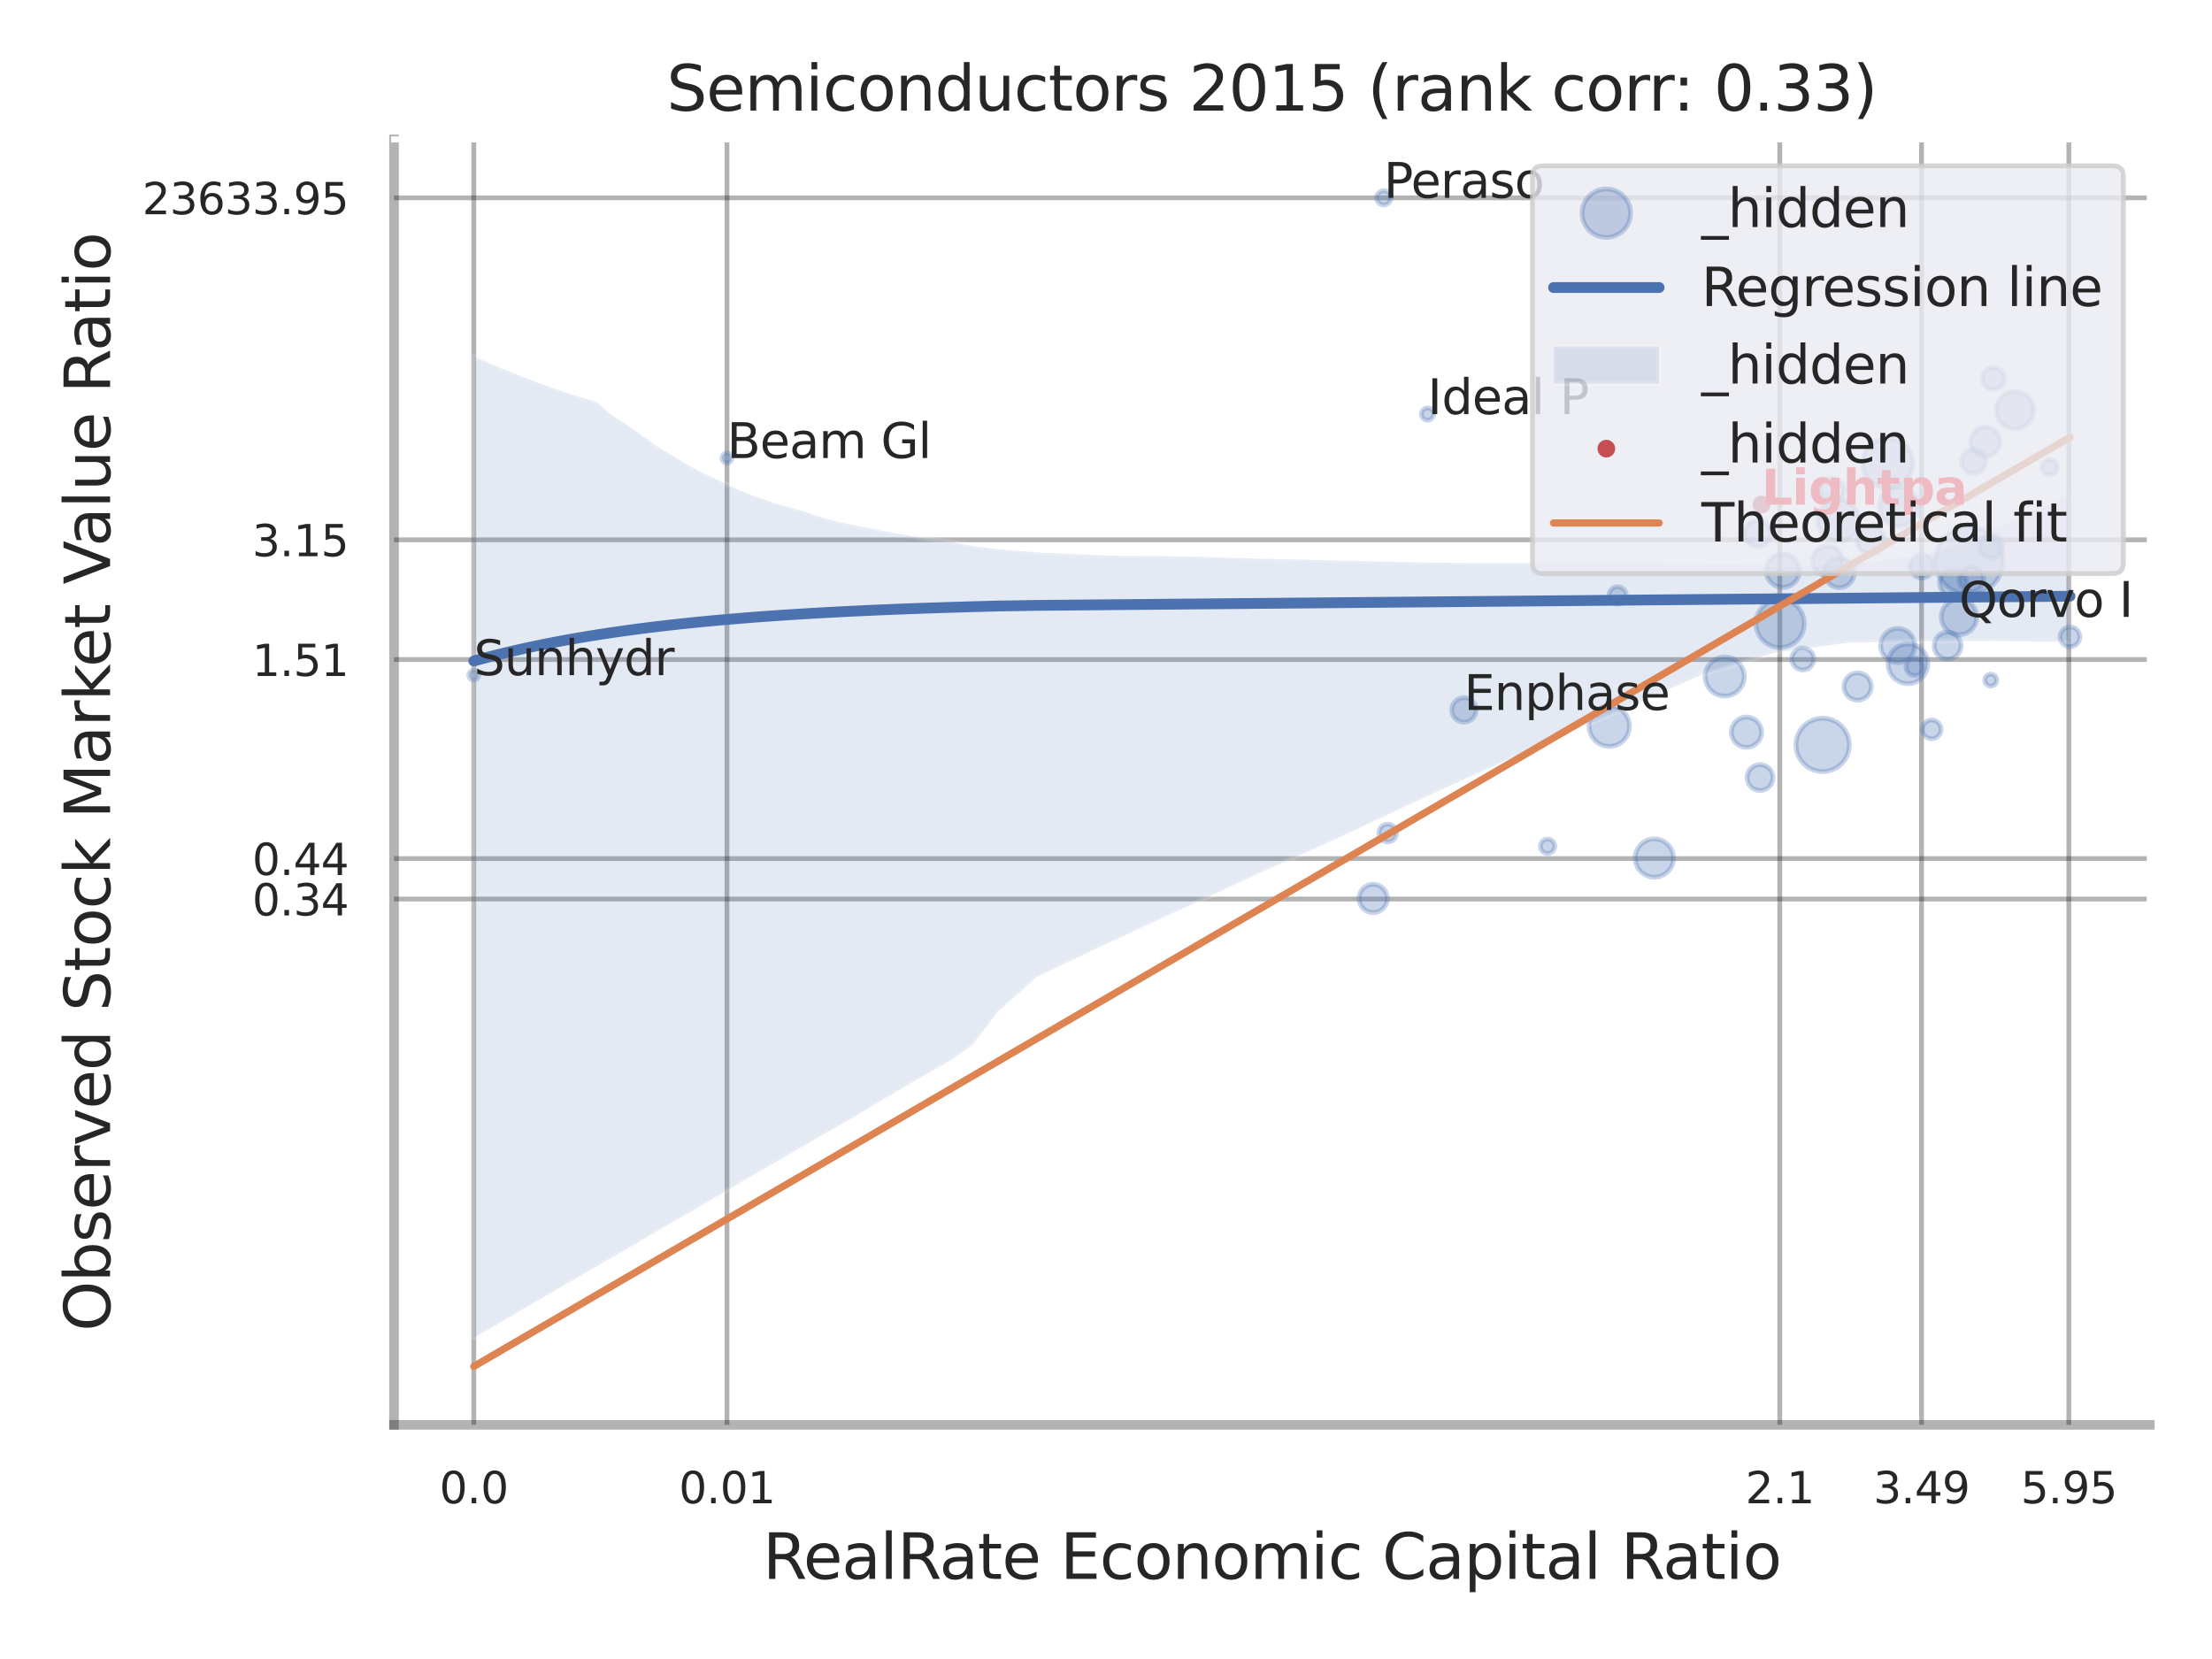 <?xml version="1.0" encoding="utf-8" standalone="no"?>
<!DOCTYPE svg PUBLIC "-//W3C//DTD SVG 1.1//EN"
  "http://www.w3.org/Graphics/SVG/1.1/DTD/svg11.dtd">
<svg xmlns:xlink="http://www.w3.org/1999/xlink" width="460.8pt" height="345.6pt" viewBox="0 0 460.8 345.6" xmlns="http://www.w3.org/2000/svg" version="1.1">
 <defs>
  <style type="text/css">*{stroke-linejoin: round; stroke-linecap: butt}</style>
 </defs>
 <g id="figure_1">
  <g id="patch_1">
   <path d="M 0 345.6 
L 460.8 345.6 
L 460.8 0 
L 0 0 
z
" style="fill: #ffffff"/>
  </g>
  <g id="axes_1">
   <g id="patch_2">
    <path d="M 82.08 296.82 
L 447.84 296.82 
L 447.84 29.04 
L 82.08 29.04 
z
" style="fill: #ffffff"/>
   </g>
   <g id="matplotlib.axis_1">
    <g id="xtick_1">
     <g id="line2d_1">
      <path d="M 98.701 296.82 
L 98.701 29.04 
" clip-path="url(#pd9dd016edd)" style="fill: none; stroke: #000000; stroke-opacity: 0.3; stroke-linecap: round"/>
     </g>
     <g id="text_1">
      <!-- 0.0 -->
      <g style="fill: #262626" transform="translate(91.545 313.159) scale(0.09 -0.09)">
       <defs>
        <path id="DejaVuSans-30" d="M 2034 4250 
Q 1547 4250 1301 3770 
Q 1056 3291 1056 2328 
Q 1056 1369 1301 889 
Q 1547 409 2034 409 
Q 2525 409 2770 889 
Q 3016 1369 3016 2328 
Q 3016 3291 2770 3770 
Q 2525 4250 2034 4250 
z
M 2034 4750 
Q 2819 4750 3233 4129 
Q 3647 3509 3647 2328 
Q 3647 1150 3233 529 
Q 2819 -91 2034 -91 
Q 1250 -91 836 529 
Q 422 1150 422 2328 
Q 422 3509 836 4129 
Q 1250 4750 2034 4750 
z
" transform="scale(0.016)"/>
        <path id="DejaVuSans-2e" d="M 684 794 
L 1344 794 
L 1344 0 
L 684 0 
L 684 794 
z
" transform="scale(0.016)"/>
       </defs>
       <use xlink:href="#DejaVuSans-30"/>
       <use xlink:href="#DejaVuSans-2e" transform="translate(63.623 0)"/>
       <use xlink:href="#DejaVuSans-30" transform="translate(95.41 0)"/>
      </g>
     </g>
    </g>
    <g id="xtick_2">
     <g id="line2d_2">
      <path d="M 151.446 296.82 
L 151.446 29.04 
" clip-path="url(#pd9dd016edd)" style="fill: none; stroke: #000000; stroke-opacity: 0.3; stroke-linecap: round"/>
     </g>
     <g id="text_2">
      <!-- 0.01 -->
      <g style="fill: #262626" transform="translate(141.426 313.159) scale(0.09 -0.09)">
       <defs>
        <path id="DejaVuSans-31" d="M 794 531 
L 1825 531 
L 1825 4091 
L 703 3866 
L 703 4441 
L 1819 4666 
L 2450 4666 
L 2450 531 
L 3481 531 
L 3481 0 
L 794 0 
L 794 531 
z
" transform="scale(0.016)"/>
       </defs>
       <use xlink:href="#DejaVuSans-30"/>
       <use xlink:href="#DejaVuSans-2e" transform="translate(63.623 0)"/>
       <use xlink:href="#DejaVuSans-30" transform="translate(95.41 0)"/>
       <use xlink:href="#DejaVuSans-31" transform="translate(159.033 0)"/>
      </g>
     </g>
    </g>
    <g id="xtick_3">
     <g id="line2d_3">
      <path d="M 370.762 296.82 
L 370.762 29.04 
" clip-path="url(#pd9dd016edd)" style="fill: none; stroke: #000000; stroke-opacity: 0.3; stroke-linecap: round"/>
     </g>
     <g id="text_3">
      <!-- 2.1 -->
      <g style="fill: #262626" transform="translate(363.606 313.159) scale(0.09 -0.09)">
       <defs>
        <path id="DejaVuSans-32" d="M 1228 531 
L 3431 531 
L 3431 0 
L 469 0 
L 469 531 
Q 828 903 1448 1529 
Q 2069 2156 2228 2338 
Q 2531 2678 2651 2914 
Q 2772 3150 2772 3378 
Q 2772 3750 2511 3984 
Q 2250 4219 1831 4219 
Q 1534 4219 1204 4116 
Q 875 4013 500 3803 
L 500 4441 
Q 881 4594 1212 4672 
Q 1544 4750 1819 4750 
Q 2544 4750 2975 4387 
Q 3406 4025 3406 3419 
Q 3406 3131 3298 2873 
Q 3191 2616 2906 2266 
Q 2828 2175 2409 1742 
Q 1991 1309 1228 531 
z
" transform="scale(0.016)"/>
       </defs>
       <use xlink:href="#DejaVuSans-32"/>
       <use xlink:href="#DejaVuSans-2e" transform="translate(63.623 0)"/>
       <use xlink:href="#DejaVuSans-31" transform="translate(95.41 0)"/>
      </g>
     </g>
    </g>
    <g id="xtick_4">
     <g id="line2d_4">
      <path d="M 400.293 296.82 
L 400.293 29.04 
" clip-path="url(#pd9dd016edd)" style="fill: none; stroke: #000000; stroke-opacity: 0.3; stroke-linecap: round"/>
     </g>
     <g id="text_4">
      <!-- 3.49 -->
      <g style="fill: #262626" transform="translate(390.273 313.159) scale(0.09 -0.09)">
       <defs>
        <path id="DejaVuSans-33" d="M 2597 2516 
Q 3050 2419 3304 2112 
Q 3559 1806 3559 1356 
Q 3559 666 3084 287 
Q 2609 -91 1734 -91 
Q 1441 -91 1130 -33 
Q 819 25 488 141 
L 488 750 
Q 750 597 1062 519 
Q 1375 441 1716 441 
Q 2309 441 2620 675 
Q 2931 909 2931 1356 
Q 2931 1769 2642 2001 
Q 2353 2234 1838 2234 
L 1294 2234 
L 1294 2753 
L 1863 2753 
Q 2328 2753 2575 2939 
Q 2822 3125 2822 3475 
Q 2822 3834 2567 4026 
Q 2313 4219 1838 4219 
Q 1578 4219 1281 4162 
Q 984 4106 628 3988 
L 628 4550 
Q 988 4650 1302 4700 
Q 1616 4750 1894 4750 
Q 2613 4750 3031 4423 
Q 3450 4097 3450 3541 
Q 3450 3153 3228 2886 
Q 3006 2619 2597 2516 
z
" transform="scale(0.016)"/>
        <path id="DejaVuSans-34" d="M 2419 4116 
L 825 1625 
L 2419 1625 
L 2419 4116 
z
M 2253 4666 
L 3047 4666 
L 3047 1625 
L 3713 1625 
L 3713 1100 
L 3047 1100 
L 3047 0 
L 2419 0 
L 2419 1100 
L 313 1100 
L 313 1709 
L 2253 4666 
z
" transform="scale(0.016)"/>
        <path id="DejaVuSans-39" d="M 703 97 
L 703 672 
Q 941 559 1184 500 
Q 1428 441 1663 441 
Q 2288 441 2617 861 
Q 2947 1281 2994 2138 
Q 2813 1869 2534 1725 
Q 2256 1581 1919 1581 
Q 1219 1581 811 2004 
Q 403 2428 403 3163 
Q 403 3881 828 4315 
Q 1253 4750 1959 4750 
Q 2769 4750 3195 4129 
Q 3622 3509 3622 2328 
Q 3622 1225 3098 567 
Q 2575 -91 1691 -91 
Q 1453 -91 1209 -44 
Q 966 3 703 97 
z
M 1959 2075 
Q 2384 2075 2632 2365 
Q 2881 2656 2881 3163 
Q 2881 3666 2632 3958 
Q 2384 4250 1959 4250 
Q 1534 4250 1286 3958 
Q 1038 3666 1038 3163 
Q 1038 2656 1286 2365 
Q 1534 2075 1959 2075 
z
" transform="scale(0.016)"/>
       </defs>
       <use xlink:href="#DejaVuSans-33"/>
       <use xlink:href="#DejaVuSans-2e" transform="translate(63.623 0)"/>
       <use xlink:href="#DejaVuSans-34" transform="translate(95.41 0)"/>
       <use xlink:href="#DejaVuSans-39" transform="translate(159.033 0)"/>
      </g>
     </g>
    </g>
    <g id="xtick_5">
     <g id="line2d_5">
      <path d="M 430.981 296.82 
L 430.981 29.04 
" clip-path="url(#pd9dd016edd)" style="fill: none; stroke: #000000; stroke-opacity: 0.3; stroke-linecap: round"/>
     </g>
     <g id="text_5">
      <!-- 5.95 -->
      <g style="fill: #262626" transform="translate(420.961 313.159) scale(0.09 -0.09)">
       <defs>
        <path id="DejaVuSans-35" d="M 691 4666 
L 3169 4666 
L 3169 4134 
L 1269 4134 
L 1269 2991 
Q 1406 3038 1543 3061 
Q 1681 3084 1819 3084 
Q 2600 3084 3056 2656 
Q 3513 2228 3513 1497 
Q 3513 744 3044 326 
Q 2575 -91 1722 -91 
Q 1428 -91 1123 -41 
Q 819 9 494 109 
L 494 744 
Q 775 591 1075 516 
Q 1375 441 1709 441 
Q 2250 441 2565 725 
Q 2881 1009 2881 1497 
Q 2881 1984 2565 2268 
Q 2250 2553 1709 2553 
Q 1456 2553 1204 2497 
Q 953 2441 691 2322 
L 691 4666 
z
" transform="scale(0.016)"/>
       </defs>
       <use xlink:href="#DejaVuSans-35"/>
       <use xlink:href="#DejaVuSans-2e" transform="translate(63.623 0)"/>
       <use xlink:href="#DejaVuSans-39" transform="translate(95.41 0)"/>
       <use xlink:href="#DejaVuSans-35" transform="translate(159.033 0)"/>
      </g>
     </g>
    </g>
    <g id="xtick_6"/>
    <g id="xtick_7"/>
    <g id="xtick_8"/>
    <g id="xtick_9"/>
    <g id="text_6">
     <!-- RealRate Economic Capital Ratio -->
     <g style="fill: #262626" transform="translate(158.906 328.908) scale(0.13 -0.13)">
      <defs>
       <path id="DejaVuSans-52" d="M 2841 2188 
Q 3044 2119 3236 1894 
Q 3428 1669 3622 1275 
L 4263 0 
L 3584 0 
L 2988 1197 
Q 2756 1666 2539 1819 
Q 2322 1972 1947 1972 
L 1259 1972 
L 1259 0 
L 628 0 
L 628 4666 
L 2053 4666 
Q 2853 4666 3247 4331 
Q 3641 3997 3641 3322 
Q 3641 2881 3436 2590 
Q 3231 2300 2841 2188 
z
M 1259 4147 
L 1259 2491 
L 2053 2491 
Q 2509 2491 2742 2702 
Q 2975 2913 2975 3322 
Q 2975 3731 2742 3939 
Q 2509 4147 2053 4147 
L 1259 4147 
z
" transform="scale(0.016)"/>
       <path id="DejaVuSans-65" d="M 3597 1894 
L 3597 1613 
L 953 1613 
Q 991 1019 1311 708 
Q 1631 397 2203 397 
Q 2534 397 2845 478 
Q 3156 559 3463 722 
L 3463 178 
Q 3153 47 2828 -22 
Q 2503 -91 2169 -91 
Q 1331 -91 842 396 
Q 353 884 353 1716 
Q 353 2575 817 3079 
Q 1281 3584 2069 3584 
Q 2775 3584 3186 3129 
Q 3597 2675 3597 1894 
z
M 3022 2063 
Q 3016 2534 2758 2815 
Q 2500 3097 2075 3097 
Q 1594 3097 1305 2825 
Q 1016 2553 972 2059 
L 3022 2063 
z
" transform="scale(0.016)"/>
       <path id="DejaVuSans-61" d="M 2194 1759 
Q 1497 1759 1228 1600 
Q 959 1441 959 1056 
Q 959 750 1161 570 
Q 1363 391 1709 391 
Q 2188 391 2477 730 
Q 2766 1069 2766 1631 
L 2766 1759 
L 2194 1759 
z
M 3341 1997 
L 3341 0 
L 2766 0 
L 2766 531 
Q 2569 213 2275 61 
Q 1981 -91 1556 -91 
Q 1019 -91 701 211 
Q 384 513 384 1019 
Q 384 1609 779 1909 
Q 1175 2209 1959 2209 
L 2766 2209 
L 2766 2266 
Q 2766 2663 2505 2880 
Q 2244 3097 1772 3097 
Q 1472 3097 1187 3025 
Q 903 2953 641 2809 
L 641 3341 
Q 956 3463 1253 3523 
Q 1550 3584 1831 3584 
Q 2591 3584 2966 3190 
Q 3341 2797 3341 1997 
z
" transform="scale(0.016)"/>
       <path id="DejaVuSans-6c" d="M 603 4863 
L 1178 4863 
L 1178 0 
L 603 0 
L 603 4863 
z
" transform="scale(0.016)"/>
       <path id="DejaVuSans-74" d="M 1172 4494 
L 1172 3500 
L 2356 3500 
L 2356 3053 
L 1172 3053 
L 1172 1153 
Q 1172 725 1289 603 
Q 1406 481 1766 481 
L 2356 481 
L 2356 0 
L 1766 0 
Q 1100 0 847 248 
Q 594 497 594 1153 
L 594 3053 
L 172 3053 
L 172 3500 
L 594 3500 
L 594 4494 
L 1172 4494 
z
" transform="scale(0.016)"/>
       <path id="DejaVuSans-20" transform="scale(0.016)"/>
       <path id="DejaVuSans-45" d="M 628 4666 
L 3578 4666 
L 3578 4134 
L 1259 4134 
L 1259 2753 
L 3481 2753 
L 3481 2222 
L 1259 2222 
L 1259 531 
L 3634 531 
L 3634 0 
L 628 0 
L 628 4666 
z
" transform="scale(0.016)"/>
       <path id="DejaVuSans-63" d="M 3122 3366 
L 3122 2828 
Q 2878 2963 2633 3030 
Q 2388 3097 2138 3097 
Q 1578 3097 1268 2742 
Q 959 2388 959 1747 
Q 959 1106 1268 751 
Q 1578 397 2138 397 
Q 2388 397 2633 464 
Q 2878 531 3122 666 
L 3122 134 
Q 2881 22 2623 -34 
Q 2366 -91 2075 -91 
Q 1284 -91 818 406 
Q 353 903 353 1747 
Q 353 2603 823 3093 
Q 1294 3584 2113 3584 
Q 2378 3584 2631 3529 
Q 2884 3475 3122 3366 
z
" transform="scale(0.016)"/>
       <path id="DejaVuSans-6f" d="M 1959 3097 
Q 1497 3097 1228 2736 
Q 959 2375 959 1747 
Q 959 1119 1226 758 
Q 1494 397 1959 397 
Q 2419 397 2687 759 
Q 2956 1122 2956 1747 
Q 2956 2369 2687 2733 
Q 2419 3097 1959 3097 
z
M 1959 3584 
Q 2709 3584 3137 3096 
Q 3566 2609 3566 1747 
Q 3566 888 3137 398 
Q 2709 -91 1959 -91 
Q 1206 -91 779 398 
Q 353 888 353 1747 
Q 353 2609 779 3096 
Q 1206 3584 1959 3584 
z
" transform="scale(0.016)"/>
       <path id="DejaVuSans-6e" d="M 3513 2113 
L 3513 0 
L 2938 0 
L 2938 2094 
Q 2938 2591 2744 2837 
Q 2550 3084 2163 3084 
Q 1697 3084 1428 2787 
Q 1159 2491 1159 1978 
L 1159 0 
L 581 0 
L 581 3500 
L 1159 3500 
L 1159 2956 
Q 1366 3272 1645 3428 
Q 1925 3584 2291 3584 
Q 2894 3584 3203 3211 
Q 3513 2838 3513 2113 
z
" transform="scale(0.016)"/>
       <path id="DejaVuSans-6d" d="M 3328 2828 
Q 3544 3216 3844 3400 
Q 4144 3584 4550 3584 
Q 5097 3584 5394 3201 
Q 5691 2819 5691 2113 
L 5691 0 
L 5113 0 
L 5113 2094 
Q 5113 2597 4934 2840 
Q 4756 3084 4391 3084 
Q 3944 3084 3684 2787 
Q 3425 2491 3425 1978 
L 3425 0 
L 2847 0 
L 2847 2094 
Q 2847 2600 2669 2842 
Q 2491 3084 2119 3084 
Q 1678 3084 1418 2786 
Q 1159 2488 1159 1978 
L 1159 0 
L 581 0 
L 581 3500 
L 1159 3500 
L 1159 2956 
Q 1356 3278 1631 3431 
Q 1906 3584 2284 3584 
Q 2666 3584 2933 3390 
Q 3200 3197 3328 2828 
z
" transform="scale(0.016)"/>
       <path id="DejaVuSans-69" d="M 603 3500 
L 1178 3500 
L 1178 0 
L 603 0 
L 603 3500 
z
M 603 4863 
L 1178 4863 
L 1178 4134 
L 603 4134 
L 603 4863 
z
" transform="scale(0.016)"/>
       <path id="DejaVuSans-43" d="M 4122 4306 
L 4122 3641 
Q 3803 3938 3442 4084 
Q 3081 4231 2675 4231 
Q 1875 4231 1450 3742 
Q 1025 3253 1025 2328 
Q 1025 1406 1450 917 
Q 1875 428 2675 428 
Q 3081 428 3442 575 
Q 3803 722 4122 1019 
L 4122 359 
Q 3791 134 3420 21 
Q 3050 -91 2638 -91 
Q 1578 -91 968 557 
Q 359 1206 359 2328 
Q 359 3453 968 4101 
Q 1578 4750 2638 4750 
Q 3056 4750 3426 4639 
Q 3797 4528 4122 4306 
z
" transform="scale(0.016)"/>
       <path id="DejaVuSans-70" d="M 1159 525 
L 1159 -1331 
L 581 -1331 
L 581 3500 
L 1159 3500 
L 1159 2969 
Q 1341 3281 1617 3432 
Q 1894 3584 2278 3584 
Q 2916 3584 3314 3078 
Q 3713 2572 3713 1747 
Q 3713 922 3314 415 
Q 2916 -91 2278 -91 
Q 1894 -91 1617 61 
Q 1341 213 1159 525 
z
M 3116 1747 
Q 3116 2381 2855 2742 
Q 2594 3103 2138 3103 
Q 1681 3103 1420 2742 
Q 1159 2381 1159 1747 
Q 1159 1113 1420 752 
Q 1681 391 2138 391 
Q 2594 391 2855 752 
Q 3116 1113 3116 1747 
z
" transform="scale(0.016)"/>
      </defs>
      <use xlink:href="#DejaVuSans-52"/>
      <use xlink:href="#DejaVuSans-65" transform="translate(64.982 0)"/>
      <use xlink:href="#DejaVuSans-61" transform="translate(126.506 0)"/>
      <use xlink:href="#DejaVuSans-6c" transform="translate(187.785 0)"/>
      <use xlink:href="#DejaVuSans-52" transform="translate(215.568 0)"/>
      <use xlink:href="#DejaVuSans-61" transform="translate(282.801 0)"/>
      <use xlink:href="#DejaVuSans-74" transform="translate(344.08 0)"/>
      <use xlink:href="#DejaVuSans-65" transform="translate(383.289 0)"/>
      <use xlink:href="#DejaVuSans-20" transform="translate(444.812 0)"/>
      <use xlink:href="#DejaVuSans-45" transform="translate(476.6 0)"/>
      <use xlink:href="#DejaVuSans-63" transform="translate(539.783 0)"/>
      <use xlink:href="#DejaVuSans-6f" transform="translate(594.764 0)"/>
      <use xlink:href="#DejaVuSans-6e" transform="translate(655.945 0)"/>
      <use xlink:href="#DejaVuSans-6f" transform="translate(719.324 0)"/>
      <use xlink:href="#DejaVuSans-6d" transform="translate(780.506 0)"/>
      <use xlink:href="#DejaVuSans-69" transform="translate(877.918 0)"/>
      <use xlink:href="#DejaVuSans-63" transform="translate(905.701 0)"/>
      <use xlink:href="#DejaVuSans-20" transform="translate(960.682 0)"/>
      <use xlink:href="#DejaVuSans-43" transform="translate(992.469 0)"/>
      <use xlink:href="#DejaVuSans-61" transform="translate(1062.293 0)"/>
      <use xlink:href="#DejaVuSans-70" transform="translate(1123.572 0)"/>
      <use xlink:href="#DejaVuSans-69" transform="translate(1187.049 0)"/>
      <use xlink:href="#DejaVuSans-74" transform="translate(1214.832 0)"/>
      <use xlink:href="#DejaVuSans-61" transform="translate(1254.041 0)"/>
      <use xlink:href="#DejaVuSans-6c" transform="translate(1315.32 0)"/>
      <use xlink:href="#DejaVuSans-20" transform="translate(1343.104 0)"/>
      <use xlink:href="#DejaVuSans-52" transform="translate(1374.891 0)"/>
      <use xlink:href="#DejaVuSans-61" transform="translate(1442.123 0)"/>
      <use xlink:href="#DejaVuSans-74" transform="translate(1503.402 0)"/>
      <use xlink:href="#DejaVuSans-69" transform="translate(1542.611 0)"/>
      <use xlink:href="#DejaVuSans-6f" transform="translate(1570.395 0)"/>
     </g>
    </g>
   </g>
   <g id="matplotlib.axis_2">
    <g id="ytick_1">
     <g id="line2d_6">
      <path d="M 82.08 187.284 
L 447.84 187.284 
" clip-path="url(#pd9dd016edd)" style="fill: none; stroke: #000000; stroke-opacity: 0.3; stroke-linecap: round"/>
     </g>
     <g id="text_7">
      <!-- 0.34 -->
      <g style="fill: #262626" transform="translate(52.541 190.703) scale(0.09 -0.09)">
       <use xlink:href="#DejaVuSans-30"/>
       <use xlink:href="#DejaVuSans-2e" transform="translate(63.623 0)"/>
       <use xlink:href="#DejaVuSans-33" transform="translate(95.41 0)"/>
       <use xlink:href="#DejaVuSans-34" transform="translate(159.033 0)"/>
      </g>
     </g>
    </g>
    <g id="ytick_2">
     <g id="line2d_7">
      <path d="M 82.08 178.857 
L 447.84 178.857 
" clip-path="url(#pd9dd016edd)" style="fill: none; stroke: #000000; stroke-opacity: 0.3; stroke-linecap: round"/>
     </g>
     <g id="text_8">
      <!-- 0.44 -->
      <g style="fill: #262626" transform="translate(52.541 182.277) scale(0.09 -0.09)">
       <use xlink:href="#DejaVuSans-30"/>
       <use xlink:href="#DejaVuSans-2e" transform="translate(63.623 0)"/>
       <use xlink:href="#DejaVuSans-34" transform="translate(95.41 0)"/>
       <use xlink:href="#DejaVuSans-34" transform="translate(159.033 0)"/>
      </g>
     </g>
    </g>
    <g id="ytick_3">
     <g id="line2d_8">
      <path d="M 82.08 137.398 
L 447.84 137.398 
" clip-path="url(#pd9dd016edd)" style="fill: none; stroke: #000000; stroke-opacity: 0.3; stroke-linecap: round"/>
     </g>
     <g id="text_9">
      <!-- 1.51 -->
      <g style="fill: #262626" transform="translate(52.541 140.818) scale(0.09 -0.09)">
       <use xlink:href="#DejaVuSans-31"/>
       <use xlink:href="#DejaVuSans-2e" transform="translate(63.623 0)"/>
       <use xlink:href="#DejaVuSans-35" transform="translate(95.41 0)"/>
       <use xlink:href="#DejaVuSans-31" transform="translate(159.033 0)"/>
      </g>
     </g>
    </g>
    <g id="ytick_4">
     <g id="line2d_9">
      <path d="M 82.08 112.455 
L 447.84 112.455 
" clip-path="url(#pd9dd016edd)" style="fill: none; stroke: #000000; stroke-opacity: 0.3; stroke-linecap: round"/>
     </g>
     <g id="text_10">
      <!-- 3.15 -->
      <g style="fill: #262626" transform="translate(52.541 115.875) scale(0.09 -0.09)">
       <use xlink:href="#DejaVuSans-33"/>
       <use xlink:href="#DejaVuSans-2e" transform="translate(63.623 0)"/>
       <use xlink:href="#DejaVuSans-31" transform="translate(95.41 0)"/>
       <use xlink:href="#DejaVuSans-35" transform="translate(159.033 0)"/>
      </g>
     </g>
    </g>
    <g id="ytick_5">
     <g id="line2d_10">
      <path d="M 82.08 41.213 
L 447.84 41.213 
" clip-path="url(#pd9dd016edd)" style="fill: none; stroke: #000000; stroke-opacity: 0.3; stroke-linecap: round"/>
     </g>
     <g id="text_11">
      <!-- 23633.95 -->
      <g style="fill: #262626" transform="translate(29.636 44.632) scale(0.09 -0.09)">
       <defs>
        <path id="DejaVuSans-36" d="M 2113 2584 
Q 1688 2584 1439 2293 
Q 1191 2003 1191 1497 
Q 1191 994 1439 701 
Q 1688 409 2113 409 
Q 2538 409 2786 701 
Q 3034 994 3034 1497 
Q 3034 2003 2786 2293 
Q 2538 2584 2113 2584 
z
M 3366 4563 
L 3366 3988 
Q 3128 4100 2886 4159 
Q 2644 4219 2406 4219 
Q 1781 4219 1451 3797 
Q 1122 3375 1075 2522 
Q 1259 2794 1537 2939 
Q 1816 3084 2150 3084 
Q 2853 3084 3261 2657 
Q 3669 2231 3669 1497 
Q 3669 778 3244 343 
Q 2819 -91 2113 -91 
Q 1303 -91 875 529 
Q 447 1150 447 2328 
Q 447 3434 972 4092 
Q 1497 4750 2381 4750 
Q 2619 4750 2861 4703 
Q 3103 4656 3366 4563 
z
" transform="scale(0.016)"/>
       </defs>
       <use xlink:href="#DejaVuSans-32"/>
       <use xlink:href="#DejaVuSans-33" transform="translate(63.623 0)"/>
       <use xlink:href="#DejaVuSans-36" transform="translate(127.246 0)"/>
       <use xlink:href="#DejaVuSans-33" transform="translate(190.869 0)"/>
       <use xlink:href="#DejaVuSans-33" transform="translate(254.492 0)"/>
       <use xlink:href="#DejaVuSans-2e" transform="translate(318.115 0)"/>
       <use xlink:href="#DejaVuSans-39" transform="translate(349.902 0)"/>
       <use xlink:href="#DejaVuSans-35" transform="translate(413.525 0)"/>
      </g>
     </g>
    </g>
    <g id="ytick_6"/>
    <g id="ytick_7"/>
    <g id="ytick_8"/>
    <g id="ytick_9"/>
    <g id="ytick_10"/>
    <g id="text_12">
     <!-- Observed Stock Market Value Ratio -->
     <g style="fill: #262626" transform="translate(22.932 277.332) rotate(-90) scale(0.13 -0.13)">
      <defs>
       <path id="DejaVuSans-4f" d="M 2522 4238 
Q 1834 4238 1429 3725 
Q 1025 3213 1025 2328 
Q 1025 1447 1429 934 
Q 1834 422 2522 422 
Q 3209 422 3611 934 
Q 4013 1447 4013 2328 
Q 4013 3213 3611 3725 
Q 3209 4238 2522 4238 
z
M 2522 4750 
Q 3503 4750 4090 4092 
Q 4678 3434 4678 2328 
Q 4678 1225 4090 567 
Q 3503 -91 2522 -91 
Q 1538 -91 948 565 
Q 359 1222 359 2328 
Q 359 3434 948 4092 
Q 1538 4750 2522 4750 
z
" transform="scale(0.016)"/>
       <path id="DejaVuSans-62" d="M 3116 1747 
Q 3116 2381 2855 2742 
Q 2594 3103 2138 3103 
Q 1681 3103 1420 2742 
Q 1159 2381 1159 1747 
Q 1159 1113 1420 752 
Q 1681 391 2138 391 
Q 2594 391 2855 752 
Q 3116 1113 3116 1747 
z
M 1159 2969 
Q 1341 3281 1617 3432 
Q 1894 3584 2278 3584 
Q 2916 3584 3314 3078 
Q 3713 2572 3713 1747 
Q 3713 922 3314 415 
Q 2916 -91 2278 -91 
Q 1894 -91 1617 61 
Q 1341 213 1159 525 
L 1159 0 
L 581 0 
L 581 4863 
L 1159 4863 
L 1159 2969 
z
" transform="scale(0.016)"/>
       <path id="DejaVuSans-73" d="M 2834 3397 
L 2834 2853 
Q 2591 2978 2328 3040 
Q 2066 3103 1784 3103 
Q 1356 3103 1142 2972 
Q 928 2841 928 2578 
Q 928 2378 1081 2264 
Q 1234 2150 1697 2047 
L 1894 2003 
Q 2506 1872 2764 1633 
Q 3022 1394 3022 966 
Q 3022 478 2636 193 
Q 2250 -91 1575 -91 
Q 1294 -91 989 -36 
Q 684 19 347 128 
L 347 722 
Q 666 556 975 473 
Q 1284 391 1588 391 
Q 1994 391 2212 530 
Q 2431 669 2431 922 
Q 2431 1156 2273 1281 
Q 2116 1406 1581 1522 
L 1381 1569 
Q 847 1681 609 1914 
Q 372 2147 372 2553 
Q 372 3047 722 3315 
Q 1072 3584 1716 3584 
Q 2034 3584 2315 3537 
Q 2597 3491 2834 3397 
z
" transform="scale(0.016)"/>
       <path id="DejaVuSans-72" d="M 2631 2963 
Q 2534 3019 2420 3045 
Q 2306 3072 2169 3072 
Q 1681 3072 1420 2755 
Q 1159 2438 1159 1844 
L 1159 0 
L 581 0 
L 581 3500 
L 1159 3500 
L 1159 2956 
Q 1341 3275 1631 3429 
Q 1922 3584 2338 3584 
Q 2397 3584 2469 3576 
Q 2541 3569 2628 3553 
L 2631 2963 
z
" transform="scale(0.016)"/>
       <path id="DejaVuSans-76" d="M 191 3500 
L 800 3500 
L 1894 563 
L 2988 3500 
L 3597 3500 
L 2284 0 
L 1503 0 
L 191 3500 
z
" transform="scale(0.016)"/>
       <path id="DejaVuSans-64" d="M 2906 2969 
L 2906 4863 
L 3481 4863 
L 3481 0 
L 2906 0 
L 2906 525 
Q 2725 213 2448 61 
Q 2172 -91 1784 -91 
Q 1150 -91 751 415 
Q 353 922 353 1747 
Q 353 2572 751 3078 
Q 1150 3584 1784 3584 
Q 2172 3584 2448 3432 
Q 2725 3281 2906 2969 
z
M 947 1747 
Q 947 1113 1208 752 
Q 1469 391 1925 391 
Q 2381 391 2643 752 
Q 2906 1113 2906 1747 
Q 2906 2381 2643 2742 
Q 2381 3103 1925 3103 
Q 1469 3103 1208 2742 
Q 947 2381 947 1747 
z
" transform="scale(0.016)"/>
       <path id="DejaVuSans-53" d="M 3425 4513 
L 3425 3897 
Q 3066 4069 2747 4153 
Q 2428 4238 2131 4238 
Q 1616 4238 1336 4038 
Q 1056 3838 1056 3469 
Q 1056 3159 1242 3001 
Q 1428 2844 1947 2747 
L 2328 2669 
Q 3034 2534 3370 2195 
Q 3706 1856 3706 1288 
Q 3706 609 3251 259 
Q 2797 -91 1919 -91 
Q 1588 -91 1214 -16 
Q 841 59 441 206 
L 441 856 
Q 825 641 1194 531 
Q 1563 422 1919 422 
Q 2459 422 2753 634 
Q 3047 847 3047 1241 
Q 3047 1584 2836 1778 
Q 2625 1972 2144 2069 
L 1759 2144 
Q 1053 2284 737 2584 
Q 422 2884 422 3419 
Q 422 4038 858 4394 
Q 1294 4750 2059 4750 
Q 2388 4750 2728 4690 
Q 3069 4631 3425 4513 
z
" transform="scale(0.016)"/>
       <path id="DejaVuSans-6b" d="M 581 4863 
L 1159 4863 
L 1159 1991 
L 2875 3500 
L 3609 3500 
L 1753 1863 
L 3688 0 
L 2938 0 
L 1159 1709 
L 1159 0 
L 581 0 
L 581 4863 
z
" transform="scale(0.016)"/>
       <path id="DejaVuSans-4d" d="M 628 4666 
L 1569 4666 
L 2759 1491 
L 3956 4666 
L 4897 4666 
L 4897 0 
L 4281 0 
L 4281 4097 
L 3078 897 
L 2444 897 
L 1241 4097 
L 1241 0 
L 628 0 
L 628 4666 
z
" transform="scale(0.016)"/>
       <path id="DejaVuSans-56" d="M 1831 0 
L 50 4666 
L 709 4666 
L 2188 738 
L 3669 4666 
L 4325 4666 
L 2547 0 
L 1831 0 
z
" transform="scale(0.016)"/>
       <path id="DejaVuSans-75" d="M 544 1381 
L 544 3500 
L 1119 3500 
L 1119 1403 
Q 1119 906 1312 657 
Q 1506 409 1894 409 
Q 2359 409 2629 706 
Q 2900 1003 2900 1516 
L 2900 3500 
L 3475 3500 
L 3475 0 
L 2900 0 
L 2900 538 
Q 2691 219 2414 64 
Q 2138 -91 1772 -91 
Q 1169 -91 856 284 
Q 544 659 544 1381 
z
M 1991 3584 
L 1991 3584 
z
" transform="scale(0.016)"/>
      </defs>
      <use xlink:href="#DejaVuSans-4f"/>
      <use xlink:href="#DejaVuSans-62" transform="translate(78.711 0)"/>
      <use xlink:href="#DejaVuSans-73" transform="translate(142.188 0)"/>
      <use xlink:href="#DejaVuSans-65" transform="translate(194.287 0)"/>
      <use xlink:href="#DejaVuSans-72" transform="translate(255.811 0)"/>
      <use xlink:href="#DejaVuSans-76" transform="translate(296.924 0)"/>
      <use xlink:href="#DejaVuSans-65" transform="translate(356.104 0)"/>
      <use xlink:href="#DejaVuSans-64" transform="translate(417.627 0)"/>
      <use xlink:href="#DejaVuSans-20" transform="translate(481.104 0)"/>
      <use xlink:href="#DejaVuSans-53" transform="translate(512.891 0)"/>
      <use xlink:href="#DejaVuSans-74" transform="translate(576.367 0)"/>
      <use xlink:href="#DejaVuSans-6f" transform="translate(615.576 0)"/>
      <use xlink:href="#DejaVuSans-63" transform="translate(676.758 0)"/>
      <use xlink:href="#DejaVuSans-6b" transform="translate(731.738 0)"/>
      <use xlink:href="#DejaVuSans-20" transform="translate(789.648 0)"/>
      <use xlink:href="#DejaVuSans-4d" transform="translate(821.436 0)"/>
      <use xlink:href="#DejaVuSans-61" transform="translate(907.715 0)"/>
      <use xlink:href="#DejaVuSans-72" transform="translate(968.994 0)"/>
      <use xlink:href="#DejaVuSans-6b" transform="translate(1010.107 0)"/>
      <use xlink:href="#DejaVuSans-65" transform="translate(1064.393 0)"/>
      <use xlink:href="#DejaVuSans-74" transform="translate(1125.916 0)"/>
      <use xlink:href="#DejaVuSans-20" transform="translate(1165.125 0)"/>
      <use xlink:href="#DejaVuSans-56" transform="translate(1196.912 0)"/>
      <use xlink:href="#DejaVuSans-61" transform="translate(1257.57 0)"/>
      <use xlink:href="#DejaVuSans-6c" transform="translate(1318.85 0)"/>
      <use xlink:href="#DejaVuSans-75" transform="translate(1346.633 0)"/>
      <use xlink:href="#DejaVuSans-65" transform="translate(1410.012 0)"/>
      <use xlink:href="#DejaVuSans-20" transform="translate(1471.535 0)"/>
      <use xlink:href="#DejaVuSans-52" transform="translate(1503.322 0)"/>
      <use xlink:href="#DejaVuSans-61" transform="translate(1570.555 0)"/>
      <use xlink:href="#DejaVuSans-74" transform="translate(1631.834 0)"/>
      <use xlink:href="#DejaVuSans-69" transform="translate(1671.043 0)"/>
      <use xlink:href="#DejaVuSans-6f" transform="translate(1698.826 0)"/>
     </g>
    </g>
   </g>
   <g id="PathCollection_1">
    <path d="M 335.237 155.487 
C 336.353 155.487 337.424 155.044 338.213 154.254 
C 339.003 153.465 339.447 152.394 339.447 151.277 
C 339.447 150.161 339.003 149.09 338.213 148.3 
C 337.424 147.511 336.353 147.067 335.237 147.067 
C 334.12 147.067 333.049 147.511 332.26 148.3 
C 331.47 149.09 331.027 150.161 331.027 151.277 
C 331.027 152.394 331.47 153.465 332.26 154.254 
C 333.049 155.044 334.12 155.487 335.237 155.487 
z
" clip-path="url(#pd9dd016edd)" style="fill: #4c72b0; fill-opacity: 0.3; stroke: #4c72b0; stroke-opacity: 0.3"/>
    <path d="M 419.741 89.357 
C 420.78 89.357 421.776 88.944 422.51 88.21 
C 423.244 87.476 423.657 86.48 423.657 85.441 
C 423.657 84.403 423.244 83.407 422.51 82.672 
C 421.776 81.938 420.78 81.526 419.741 81.526 
C 418.703 81.526 417.707 81.938 416.973 82.672 
C 416.238 83.407 415.826 84.403 415.826 85.441 
C 415.826 86.48 416.238 87.476 416.973 88.21 
C 417.707 88.944 418.703 89.357 419.741 89.357 
z
" clip-path="url(#pd9dd016edd)" style="fill: #4c72b0; fill-opacity: 0.3; stroke: #4c72b0; stroke-opacity: 0.3"/>
    <path d="M 395.592 109.602 
C 396.678 109.602 397.719 109.17 398.486 108.403 
C 399.254 107.635 399.685 106.594 399.685 105.508 
C 399.685 104.423 399.254 103.382 398.486 102.614 
C 397.719 101.846 396.678 101.415 395.592 101.415 
C 394.506 101.415 393.465 101.846 392.698 102.614 
C 391.93 103.382 391.499 104.423 391.499 105.508 
C 391.499 106.594 391.93 107.635 392.698 108.403 
C 393.465 109.17 394.506 109.602 395.592 109.602 
z
" clip-path="url(#pd9dd016edd)" style="fill: #4c72b0; fill-opacity: 0.3; stroke: #4c72b0; stroke-opacity: 0.3"/>
    <path d="M 370.827 134.895 
C 372.162 134.895 373.442 134.365 374.386 133.421 
C 375.33 132.477 375.86 131.197 375.86 129.862 
C 375.86 128.528 375.33 127.248 374.386 126.304 
C 373.442 125.36 372.162 124.83 370.827 124.83 
C 369.493 124.83 368.213 125.36 367.269 126.304 
C 366.325 127.248 365.795 128.528 365.795 129.862 
C 365.795 131.197 366.325 132.477 367.269 133.421 
C 368.213 134.365 369.493 134.895 370.827 134.895 
z
" clip-path="url(#pd9dd016edd)" style="fill: #4c72b0; fill-opacity: 0.3; stroke: #4c72b0; stroke-opacity: 0.3"/>
    <path d="M 363.821 155.678 
C 364.656 155.678 365.458 155.346 366.048 154.755 
C 366.639 154.164 366.971 153.363 366.971 152.527 
C 366.971 151.692 366.639 150.89 366.048 150.299 
C 365.458 149.709 364.656 149.377 363.821 149.377 
C 362.985 149.377 362.184 149.709 361.593 150.299 
C 361.002 150.89 360.67 151.692 360.67 152.527 
C 360.67 153.363 361.002 154.164 361.593 154.755 
C 362.184 155.346 362.985 155.678 363.821 155.678 
z
" clip-path="url(#pd9dd016edd)" style="fill: #4c72b0; fill-opacity: 0.3; stroke: #4c72b0; stroke-opacity: 0.3"/>
    <path d="M 410.216 123.877 
C 412.091 123.877 413.89 123.132 415.216 121.806 
C 416.542 120.48 417.287 118.681 417.287 116.806 
C 417.287 114.931 416.542 113.132 415.216 111.806 
C 413.89 110.48 412.091 109.735 410.216 109.735 
C 408.341 109.735 406.542 110.48 405.216 111.806 
C 403.89 113.132 403.145 114.931 403.145 116.806 
C 403.145 118.681 403.89 120.48 405.216 121.806 
C 406.542 123.132 408.341 123.877 410.216 123.877 
z
" clip-path="url(#pd9dd016edd)" style="fill: #4c72b0; fill-opacity: 0.3; stroke: #4c72b0; stroke-opacity: 0.3"/>
    <path d="M 405.723 137.307 
C 406.468 137.307 407.183 137.011 407.71 136.485 
C 408.236 135.958 408.532 135.243 408.532 134.498 
C 408.532 133.753 408.236 133.039 407.71 132.512 
C 407.183 131.985 406.468 131.689 405.723 131.689 
C 404.978 131.689 404.264 131.985 403.737 132.512 
C 403.21 133.039 402.914 133.753 402.914 134.498 
C 402.914 135.243 403.21 135.958 403.737 136.485 
C 404.264 137.011 404.978 137.307 405.723 137.307 
z
" clip-path="url(#pd9dd016edd)" style="fill: #4c72b0; fill-opacity: 0.3; stroke: #4c72b0; stroke-opacity: 0.3"/>
    <path d="M 406.889 124.311 
C 407.64 124.311 408.361 124.013 408.893 123.481 
C 409.425 122.95 409.723 122.229 409.723 121.477 
C 409.723 120.725 409.425 120.004 408.893 119.473 
C 408.361 118.941 407.64 118.642 406.889 118.642 
C 406.137 118.642 405.416 118.941 404.884 119.473 
C 404.353 120.004 404.054 120.725 404.054 121.477 
C 404.054 122.229 404.353 122.95 404.884 123.481 
C 405.416 124.013 406.137 124.311 406.889 124.311 
z
" clip-path="url(#pd9dd016edd)" style="fill: #4c72b0; fill-opacity: 0.3; stroke: #4c72b0; stroke-opacity: 0.3"/>
    <path d="M 414.714 142.926 
C 415.045 142.926 415.362 142.795 415.596 142.561 
C 415.83 142.327 415.961 142.01 415.961 141.679 
C 415.961 141.348 415.83 141.03 415.596 140.796 
C 415.362 140.562 415.045 140.431 414.714 140.431 
C 414.383 140.431 414.065 140.562 413.831 140.796 
C 413.597 141.03 413.466 141.348 413.466 141.679 
C 413.466 142.01 413.597 142.327 413.831 142.561 
C 414.065 142.795 414.383 142.926 414.714 142.926 
z
" clip-path="url(#pd9dd016edd)" style="fill: #4c72b0; fill-opacity: 0.3; stroke: #4c72b0; stroke-opacity: 0.3"/>
    <path d="M 393.264 101.71 
C 394.65 101.71 395.979 101.159 396.959 100.179 
C 397.939 99.199 398.49 97.87 398.49 96.484 
C 398.49 95.098 397.939 93.768 396.959 92.788 
C 395.979 91.808 394.65 91.258 393.264 91.258 
C 391.878 91.258 390.548 91.808 389.568 92.788 
C 388.588 93.768 388.038 95.098 388.038 96.484 
C 388.038 97.87 388.588 99.199 389.568 100.179 
C 390.548 101.159 391.878 101.71 393.264 101.71 
z
" clip-path="url(#pd9dd016edd)" style="fill: #4c72b0; fill-opacity: 0.3; stroke: #4c72b0; stroke-opacity: 0.3"/>
    <path d="M 379.688 160.743 
C 381.164 160.743 382.579 160.157 383.622 159.113 
C 384.666 158.07 385.252 156.654 385.252 155.179 
C 385.252 153.703 384.666 152.288 383.622 151.244 
C 382.579 150.201 381.164 149.615 379.688 149.615 
C 378.212 149.615 376.797 150.201 375.754 151.244 
C 374.71 152.288 374.124 153.703 374.124 155.179 
C 374.124 156.654 374.71 158.07 375.754 159.113 
C 376.797 160.157 378.212 160.743 379.688 160.743 
z
" clip-path="url(#pd9dd016edd)" style="fill: #4c72b0; fill-opacity: 0.3; stroke: #4c72b0; stroke-opacity: 0.3"/>
    <path d="M 426.967 98.97 
C 427.394 98.97 427.804 98.801 428.106 98.499 
C 428.408 98.197 428.578 97.787 428.578 97.36 
C 428.578 96.933 428.408 96.523 428.106 96.221 
C 427.804 95.919 427.394 95.75 426.967 95.75 
C 426.54 95.75 426.131 95.919 425.829 96.221 
C 425.527 96.523 425.357 96.933 425.357 97.36 
C 425.357 97.787 425.527 98.197 425.829 98.499 
C 426.131 98.801 426.54 98.97 426.967 98.97 
z
" clip-path="url(#pd9dd016edd)" style="fill: #4c72b0; fill-opacity: 0.3; stroke: #4c72b0; stroke-opacity: 0.3"/>
    <path d="M 383.167 122.425 
C 383.994 122.425 384.786 122.097 385.371 121.512 
C 385.955 120.928 386.283 120.136 386.283 119.309 
C 386.283 118.483 385.955 117.69 385.371 117.106 
C 384.786 116.522 383.994 116.193 383.167 116.193 
C 382.341 116.193 381.548 116.522 380.964 117.106 
C 380.38 117.69 380.052 118.483 380.052 119.309 
C 380.052 120.136 380.38 120.928 380.964 121.512 
C 381.548 122.097 382.341 122.425 383.167 122.425 
z
" clip-path="url(#pd9dd016edd)" style="fill: #4c72b0; fill-opacity: 0.3; stroke: #4c72b0; stroke-opacity: 0.3"/>
    <path d="M 431.215 134.73 
C 431.763 134.73 432.289 134.512 432.677 134.124 
C 433.064 133.736 433.282 133.21 433.282 132.662 
C 433.282 132.113 433.064 131.587 432.677 131.2 
C 432.289 130.812 431.763 130.594 431.215 130.594 
C 430.666 130.594 430.14 130.812 429.752 131.2 
C 429.365 131.587 429.147 132.113 429.147 132.662 
C 429.147 133.21 429.365 133.736 429.752 134.124 
C 430.14 134.512 430.666 134.73 431.215 134.73 
z
" clip-path="url(#pd9dd016edd)" style="fill: #4c72b0; fill-opacity: 0.3; stroke: #4c72b0; stroke-opacity: 0.3"/>
    <path d="M 386.976 145.86 
C 387.731 145.86 388.455 145.56 388.989 145.026 
C 389.523 144.492 389.823 143.768 389.823 143.013 
C 389.823 142.258 389.523 141.534 388.989 141 
C 388.455 140.466 387.731 140.166 386.976 140.166 
C 386.221 140.166 385.497 140.466 384.963 141 
C 384.429 141.534 384.129 142.258 384.129 143.013 
C 384.129 143.768 384.429 144.492 384.963 145.026 
C 385.497 145.56 386.221 145.86 386.976 145.86 
z
" clip-path="url(#pd9dd016edd)" style="fill: #4c72b0; fill-opacity: 0.3; stroke: #4c72b0; stroke-opacity: 0.3"/>
    <path d="M 371.394 122.362 
C 372.321 122.362 373.211 121.993 373.867 121.338 
C 374.522 120.682 374.891 119.792 374.891 118.865 
C 374.891 117.937 374.522 117.048 373.867 116.392 
C 373.211 115.736 372.321 115.367 371.394 115.367 
C 370.466 115.367 369.576 115.736 368.921 116.392 
C 368.265 117.048 367.896 117.937 367.896 118.865 
C 367.896 119.792 368.265 120.682 368.921 121.338 
C 369.576 121.993 370.466 122.362 371.394 122.362 
z
" clip-path="url(#pd9dd016edd)" style="fill: #4c72b0; fill-opacity: 0.3; stroke: #4c72b0; stroke-opacity: 0.3"/>
    <path d="M 411.143 98.65 
C 411.818 98.65 412.466 98.382 412.943 97.905 
C 413.42 97.428 413.688 96.78 413.688 96.105 
C 413.688 95.43 413.42 94.783 412.943 94.306 
C 412.466 93.828 411.818 93.56 411.143 93.56 
C 410.468 93.56 409.821 93.828 409.344 94.306 
C 408.867 94.783 408.598 95.43 408.598 96.105 
C 408.598 96.78 408.867 97.428 409.344 97.905 
C 409.821 98.382 410.468 98.65 411.143 98.65 
z
" clip-path="url(#pd9dd016edd)" style="fill: #4c72b0; fill-opacity: 0.3; stroke: #4c72b0; stroke-opacity: 0.3"/>
    <path d="M 410.684 123.265 
C 411.366 123.265 412.021 122.994 412.504 122.511 
C 412.987 122.028 413.258 121.373 413.258 120.691 
C 413.258 120.008 412.987 119.353 412.504 118.87 
C 412.021 118.387 411.366 118.116 410.684 118.116 
C 410.001 118.116 409.346 118.387 408.863 118.87 
C 408.381 119.353 408.109 120.008 408.109 120.691 
C 408.109 121.373 408.381 122.028 408.863 122.511 
C 409.346 122.994 410.001 123.265 410.684 123.265 
z
" clip-path="url(#pd9dd016edd)" style="fill: #4c72b0; fill-opacity: 0.3; stroke: #4c72b0; stroke-opacity: 0.3"/>
    <path d="M 366.946 106.465 
C 367.303 106.465 367.645 106.323 367.897 106.071 
C 368.149 105.819 368.29 105.477 368.29 105.121 
C 368.29 104.764 368.149 104.422 367.897 104.17 
C 367.645 103.918 367.303 103.777 366.946 103.777 
C 366.59 103.777 366.248 103.918 365.996 104.17 
C 365.744 104.422 365.602 104.764 365.602 105.121 
C 365.602 105.477 365.744 105.819 365.996 106.071 
C 366.248 106.323 366.59 106.465 366.946 106.465 
z
" clip-path="url(#pd9dd016edd)" style="fill: #4c72b0; fill-opacity: 0.3; stroke: #4c72b0; stroke-opacity: 0.3"/>
    <path d="M 288.251 42.7 
C 288.645 42.7 289.024 42.543 289.303 42.264 
C 289.582 41.985 289.739 41.606 289.739 41.212 
C 289.739 40.817 289.582 40.439 289.303 40.16 
C 289.024 39.881 288.645 39.724 288.251 39.724 
C 287.856 39.724 287.478 39.881 287.199 40.16 
C 286.92 40.439 286.763 40.817 286.763 41.212 
C 286.763 41.606 286.92 41.985 287.199 42.264 
C 287.478 42.543 287.856 42.7 288.251 42.7 
z
" clip-path="url(#pd9dd016edd)" style="fill: #4c72b0; fill-opacity: 0.3; stroke: #4c72b0; stroke-opacity: 0.3"/>
    <path d="M 395.337 138.03 
C 396.281 138.03 397.186 137.655 397.853 136.988 
C 398.52 136.321 398.895 135.416 398.895 134.473 
C 398.895 133.529 398.52 132.624 397.853 131.957 
C 397.186 131.29 396.281 130.915 395.337 130.915 
C 394.394 130.915 393.489 131.29 392.822 131.957 
C 392.155 132.624 391.78 133.529 391.78 134.473 
C 391.78 135.416 392.155 136.321 392.822 136.988 
C 393.489 137.655 394.394 138.03 395.337 138.03 
z
" clip-path="url(#pd9dd016edd)" style="fill: #4c72b0; fill-opacity: 0.3; stroke: #4c72b0; stroke-opacity: 0.3"/>
    <path d="M 414.767 116.297 
C 415.41 116.297 416.026 116.041 416.481 115.587 
C 416.935 115.133 417.19 114.516 417.19 113.874 
C 417.19 113.231 416.935 112.615 416.481 112.16 
C 416.026 111.706 415.41 111.451 414.767 111.451 
C 414.125 111.451 413.509 111.706 413.054 112.16 
C 412.6 112.615 412.345 113.231 412.345 113.874 
C 412.345 114.516 412.6 115.133 413.054 115.587 
C 413.509 116.041 414.125 116.297 414.767 116.297 
z
" clip-path="url(#pd9dd016edd)" style="fill: #4c72b0; fill-opacity: 0.3; stroke: #4c72b0; stroke-opacity: 0.3"/>
    <path d="M 389.753 115.44 
C 390.525 115.44 391.265 115.133 391.811 114.587 
C 392.357 114.041 392.663 113.301 392.663 112.529 
C 392.663 111.757 392.357 111.016 391.811 110.471 
C 391.265 109.925 390.525 109.618 389.753 109.618 
C 388.981 109.618 388.24 109.925 387.694 110.471 
C 387.149 111.016 386.842 111.757 386.842 112.529 
C 386.842 113.301 387.149 114.041 387.694 114.587 
C 388.24 115.133 388.981 115.44 389.753 115.44 
z
" clip-path="url(#pd9dd016edd)" style="fill: #4c72b0; fill-opacity: 0.3; stroke: #4c72b0; stroke-opacity: 0.3"/>
    <path d="M 380.681 119.952 
C 381.508 119.952 382.302 119.624 382.887 119.039 
C 383.472 118.454 383.801 117.66 383.801 116.832 
C 383.801 116.005 383.472 115.211 382.887 114.626 
C 382.302 114.041 381.508 113.712 380.681 113.712 
C 379.853 113.712 379.059 114.041 378.474 114.626 
C 377.889 115.211 377.561 116.005 377.561 116.832 
C 377.561 117.66 377.889 118.454 378.474 119.039 
C 379.059 119.624 379.853 119.952 380.681 119.952 
z
" clip-path="url(#pd9dd016edd)" style="fill: #4c72b0; fill-opacity: 0.3; stroke: #4c72b0; stroke-opacity: 0.3"/>
    <path d="M 400.332 120.409 
C 400.985 120.409 401.612 120.149 402.074 119.687 
C 402.536 119.225 402.796 118.599 402.796 117.945 
C 402.796 117.292 402.536 116.665 402.074 116.203 
C 401.612 115.741 400.985 115.481 400.332 115.481 
C 399.678 115.481 399.052 115.741 398.59 116.203 
C 398.128 116.665 397.868 117.292 397.868 117.945 
C 397.868 118.599 398.128 119.225 398.59 119.687 
C 399.052 120.149 399.678 120.409 400.332 120.409 
z
" clip-path="url(#pd9dd016edd)" style="fill: #4c72b0; fill-opacity: 0.3; stroke: #4c72b0; stroke-opacity: 0.3"/>
    <path d="M 336.971 125.859 
C 337.452 125.859 337.914 125.668 338.254 125.328 
C 338.594 124.988 338.785 124.527 338.785 124.046 
C 338.785 123.565 338.594 123.104 338.254 122.764 
C 337.914 122.424 337.452 122.233 336.971 122.233 
C 336.491 122.233 336.029 122.424 335.689 122.764 
C 335.349 123.104 335.158 123.565 335.158 124.046 
C 335.158 124.527 335.349 124.988 335.689 125.328 
C 336.029 125.668 336.491 125.859 336.971 125.859 
z
" clip-path="url(#pd9dd016edd)" style="fill: #4c72b0; fill-opacity: 0.3; stroke: #4c72b0; stroke-opacity: 0.3"/>
    <path d="M 382.971 112.753 
C 384.121 112.753 385.225 112.296 386.039 111.482 
C 386.853 110.668 387.31 109.564 387.31 108.414 
C 387.31 107.263 386.853 106.159 386.039 105.345 
C 385.225 104.532 384.121 104.074 382.971 104.074 
C 381.82 104.074 380.716 104.532 379.902 105.345 
C 379.089 106.159 378.631 107.263 378.631 108.414 
C 378.631 109.564 379.089 110.668 379.902 111.482 
C 380.716 112.296 381.82 112.753 382.971 112.753 
z
" clip-path="url(#pd9dd016edd)" style="fill: #4c72b0; fill-opacity: 0.3; stroke: #4c72b0; stroke-opacity: 0.3"/>
    <path d="M 344.628 182.735 
C 345.687 182.735 346.702 182.314 347.451 181.566 
C 348.199 180.817 348.62 179.802 348.62 178.744 
C 348.62 177.685 348.199 176.67 347.451 175.921 
C 346.702 175.173 345.687 174.752 344.628 174.752 
C 343.57 174.752 342.555 175.173 341.806 175.921 
C 341.058 176.67 340.637 177.685 340.637 178.744 
C 340.637 179.802 341.058 180.817 341.806 181.566 
C 342.555 182.314 343.57 182.735 344.628 182.735 
z
" clip-path="url(#pd9dd016edd)" style="fill: #4c72b0; fill-opacity: 0.3; stroke: #4c72b0; stroke-opacity: 0.3"/>
    <path d="M 402.406 153.891 
C 402.923 153.891 403.419 153.685 403.785 153.32 
C 404.151 152.954 404.356 152.458 404.356 151.94 
C 404.356 151.423 404.151 150.927 403.785 150.561 
C 403.419 150.195 402.923 149.99 402.406 149.99 
C 401.889 149.99 401.393 150.195 401.027 150.561 
C 400.661 150.927 400.455 151.423 400.455 151.94 
C 400.455 152.458 400.661 152.954 401.027 153.32 
C 401.393 153.685 401.889 153.891 402.406 153.891 
z
" clip-path="url(#pd9dd016edd)" style="fill: #4c72b0; fill-opacity: 0.3; stroke: #4c72b0; stroke-opacity: 0.3"/>
    <path d="M 359.293 145.009 
C 360.375 145.009 361.412 144.579 362.177 143.814 
C 362.942 143.049 363.372 142.012 363.372 140.93 
C 363.372 139.849 362.942 138.811 362.177 138.047 
C 361.412 137.282 360.375 136.852 359.293 136.852 
C 358.212 136.852 357.174 137.282 356.409 138.047 
C 355.645 138.811 355.215 139.849 355.215 140.93 
C 355.215 142.012 355.645 143.049 356.409 143.814 
C 357.174 144.579 358.212 145.009 359.293 145.009 
z
" clip-path="url(#pd9dd016edd)" style="fill: #4c72b0; fill-opacity: 0.3; stroke: #4c72b0; stroke-opacity: 0.3"/>
    <path d="M 413.574 95.124 
C 414.391 95.124 415.174 94.799 415.752 94.222 
C 416.33 93.644 416.654 92.861 416.654 92.044 
C 416.654 91.227 416.33 90.444 415.752 89.866 
C 415.174 89.288 414.391 88.964 413.574 88.964 
C 412.757 88.964 411.974 89.288 411.396 89.866 
C 410.819 90.444 410.494 91.227 410.494 92.044 
C 410.494 92.861 410.819 93.644 411.396 94.222 
C 411.974 94.799 412.757 95.124 413.574 95.124 
z
" clip-path="url(#pd9dd016edd)" style="fill: #4c72b0; fill-opacity: 0.3; stroke: #4c72b0; stroke-opacity: 0.3"/>
    <path d="M 398.862 140.705 
C 399.342 140.705 399.802 140.514 400.142 140.175 
C 400.481 139.835 400.672 139.375 400.672 138.895 
C 400.672 138.415 400.481 137.954 400.142 137.615 
C 399.802 137.275 399.342 137.084 398.862 137.084 
C 398.382 137.084 397.921 137.275 397.582 137.615 
C 397.242 137.954 397.051 138.415 397.051 138.895 
C 397.051 139.375 397.242 139.835 397.582 140.175 
C 397.921 140.514 398.382 140.705 398.862 140.705 
z
" clip-path="url(#pd9dd016edd)" style="fill: #4c72b0; fill-opacity: 0.3; stroke: #4c72b0; stroke-opacity: 0.3"/>
    <path d="M 375.558 139.563 
C 376.166 139.563 376.75 139.322 377.179 138.892 
C 377.609 138.462 377.851 137.879 377.851 137.271 
C 377.851 136.663 377.609 136.08 377.179 135.65 
C 376.75 135.22 376.166 134.978 375.558 134.978 
C 374.951 134.978 374.367 135.22 373.938 135.65 
C 373.508 136.08 373.266 136.663 373.266 137.271 
C 373.266 137.879 373.508 138.462 373.938 138.892 
C 374.367 139.322 374.951 139.563 375.558 139.563 
z
" clip-path="url(#pd9dd016edd)" style="fill: #4c72b0; fill-opacity: 0.3; stroke: #4c72b0; stroke-opacity: 0.3"/>
    <path d="M 397.452 142.414 
C 398.55 142.414 399.603 141.978 400.38 141.201 
C 401.156 140.424 401.593 139.371 401.593 138.273 
C 401.593 137.175 401.156 136.121 400.38 135.345 
C 399.603 134.568 398.55 134.132 397.452 134.132 
C 396.354 134.132 395.3 134.568 394.524 135.345 
C 393.747 136.121 393.311 137.175 393.311 138.273 
C 393.311 139.371 393.747 140.424 394.524 141.201 
C 395.3 141.978 396.354 142.414 397.452 142.414 
z
" clip-path="url(#pd9dd016edd)" style="fill: #4c72b0; fill-opacity: 0.3; stroke: #4c72b0; stroke-opacity: 0.3"/>
    <path d="M 366.649 164.682 
C 367.366 164.682 368.054 164.397 368.56 163.89 
C 369.067 163.383 369.352 162.695 369.352 161.978 
C 369.352 161.262 369.067 160.574 368.56 160.067 
C 368.054 159.56 367.366 159.275 366.649 159.275 
C 365.932 159.275 365.245 159.56 364.738 160.067 
C 364.231 160.574 363.946 161.262 363.946 161.978 
C 363.946 162.695 364.231 163.383 364.738 163.89 
C 365.245 164.397 365.932 164.682 366.649 164.682 
z
" clip-path="url(#pd9dd016edd)" style="fill: #4c72b0; fill-opacity: 0.3; stroke: #4c72b0; stroke-opacity: 0.3"/>
    <path d="M 415.253 81.154 
C 415.862 81.154 416.446 80.912 416.876 80.482 
C 417.306 80.052 417.548 79.468 417.548 78.859 
C 417.548 78.25 417.306 77.667 416.876 77.236 
C 416.446 76.806 415.862 76.564 415.253 76.564 
C 414.645 76.564 414.061 76.806 413.631 77.236 
C 413.2 77.667 412.958 78.25 412.958 78.859 
C 412.958 79.468 413.2 80.052 413.631 80.482 
C 414.061 80.912 414.645 81.154 415.253 81.154 
z
" clip-path="url(#pd9dd016edd)" style="fill: #4c72b0; fill-opacity: 0.3; stroke: #4c72b0; stroke-opacity: 0.3"/>
    <path d="M 381.662 104.636 
C 382.329 104.636 382.969 104.371 383.44 103.899 
C 383.912 103.428 384.177 102.788 384.177 102.121 
C 384.177 101.454 383.912 100.815 383.44 100.343 
C 382.969 99.871 382.329 99.606 381.662 99.606 
C 380.995 99.606 380.355 99.871 379.884 100.343 
C 379.412 100.815 379.147 101.454 379.147 102.121 
C 379.147 102.788 379.412 103.428 379.884 103.899 
C 380.355 104.371 380.995 104.636 381.662 104.636 
z
" clip-path="url(#pd9dd016edd)" style="fill: #4c72b0; fill-opacity: 0.3; stroke: #4c72b0; stroke-opacity: 0.3"/>
    <path d="M 286.058 190.105 
C 286.839 190.105 287.589 189.794 288.142 189.242 
C 288.695 188.689 289.005 187.939 289.005 187.157 
C 289.005 186.376 288.695 185.626 288.142 185.073 
C 287.589 184.52 286.839 184.21 286.058 184.21 
C 285.276 184.21 284.526 184.52 283.973 185.073 
C 283.42 185.626 283.11 186.376 283.11 187.157 
C 283.11 187.939 283.42 188.689 283.973 189.242 
C 284.526 189.794 285.276 190.105 286.058 190.105 
z
" clip-path="url(#pd9dd016edd)" style="fill: #4c72b0; fill-opacity: 0.3; stroke: #4c72b0; stroke-opacity: 0.3"/>
    <path d="M 322.389 177.788 
C 322.787 177.788 323.168 177.63 323.45 177.348 
C 323.731 177.067 323.889 176.685 323.889 176.287 
C 323.889 175.889 323.731 175.508 323.45 175.226 
C 323.168 174.945 322.787 174.787 322.389 174.787 
C 321.991 174.787 321.609 174.945 321.328 175.226 
C 321.047 175.508 320.888 175.889 320.888 176.287 
C 320.888 176.685 321.047 177.067 321.328 177.348 
C 321.609 177.63 321.991 177.788 322.389 177.788 
z
" clip-path="url(#pd9dd016edd)" style="fill: #4c72b0; fill-opacity: 0.3; stroke: #4c72b0; stroke-opacity: 0.3"/>
    <path d="M 151.439 96.443 
C 151.712 96.443 151.973 96.334 152.165 96.142 
C 152.358 95.949 152.466 95.688 152.466 95.416 
C 152.466 95.143 152.358 94.882 152.165 94.689 
C 151.973 94.497 151.712 94.389 151.439 94.389 
C 151.167 94.389 150.906 94.497 150.713 94.689 
C 150.52 94.882 150.412 95.143 150.412 95.416 
C 150.412 95.688 150.52 95.949 150.713 96.142 
C 150.906 96.334 151.167 96.443 151.439 96.443 
z
" clip-path="url(#pd9dd016edd)" style="fill: #4c72b0; fill-opacity: 0.3; stroke: #4c72b0; stroke-opacity: 0.3"/>
    <path d="M 289.09 175.378 
C 289.58 175.378 290.049 175.183 290.395 174.838 
C 290.74 174.492 290.935 174.023 290.935 173.533 
C 290.935 173.044 290.74 172.575 290.395 172.229 
C 290.049 171.884 289.58 171.689 289.09 171.689 
C 288.601 171.689 288.132 171.884 287.786 172.229 
C 287.44 172.575 287.246 173.044 287.246 173.533 
C 287.246 174.023 287.44 174.492 287.786 174.838 
C 288.132 175.183 288.601 175.378 289.09 175.378 
z
" clip-path="url(#pd9dd016edd)" style="fill: #4c72b0; fill-opacity: 0.3; stroke: #4c72b0; stroke-opacity: 0.3"/>
    <path d="M 304.974 150.454 
C 305.652 150.454 306.302 150.184 306.782 149.705 
C 307.261 149.225 307.531 148.575 307.531 147.897 
C 307.531 147.218 307.261 146.568 306.782 146.088 
C 306.302 145.609 305.652 145.339 304.974 145.339 
C 304.295 145.339 303.645 145.609 303.165 146.088 
C 302.686 146.568 302.416 147.218 302.416 147.897 
C 302.416 148.575 302.686 149.225 303.165 149.705 
C 303.645 150.184 304.295 150.454 304.974 150.454 
z
" clip-path="url(#pd9dd016edd)" style="fill: #4c72b0; fill-opacity: 0.3; stroke: #4c72b0; stroke-opacity: 0.3"/>
    <path d="M 98.705 141.681 
C 98.979 141.681 99.24 141.572 99.434 141.379 
C 99.627 141.186 99.735 140.924 99.735 140.651 
C 99.735 140.378 99.627 140.116 99.434 139.923 
C 99.24 139.73 98.979 139.622 98.705 139.622 
C 98.432 139.622 98.17 139.73 97.977 139.923 
C 97.784 140.116 97.676 140.378 97.676 140.651 
C 97.676 140.924 97.784 141.186 97.977 141.379 
C 98.17 141.572 98.432 141.681 98.705 141.681 
z
" clip-path="url(#pd9dd016edd)" style="fill: #4c72b0; fill-opacity: 0.3; stroke: #4c72b0; stroke-opacity: 0.3"/>
    <path d="M 366.132 113.939 
C 366.864 113.939 367.567 113.648 368.085 113.13 
C 368.602 112.612 368.893 111.91 368.893 111.178 
C 368.893 110.445 368.602 109.743 368.085 109.225 
C 367.567 108.707 366.864 108.416 366.132 108.416 
C 365.4 108.416 364.697 108.707 364.18 109.225 
C 363.662 109.743 363.371 110.445 363.371 111.178 
C 363.371 111.91 363.662 112.612 364.18 113.13 
C 364.697 113.648 365.4 113.939 366.132 113.939 
z
" clip-path="url(#pd9dd016edd)" style="fill: #4c72b0; fill-opacity: 0.3; stroke: #4c72b0; stroke-opacity: 0.3"/>
    <path d="M 297.388 87.539 
C 297.726 87.539 298.049 87.405 298.288 87.167 
C 298.526 86.928 298.66 86.605 298.66 86.268 
C 298.66 85.93 298.526 85.607 298.288 85.368 
C 298.049 85.13 297.726 84.996 297.388 84.996 
C 297.051 84.996 296.728 85.13 296.489 85.368 
C 296.251 85.607 296.117 85.93 296.117 86.268 
C 296.117 86.605 296.251 86.928 296.489 87.167 
C 296.728 87.405 297.051 87.539 297.388 87.539 
z
" clip-path="url(#pd9dd016edd)" style="fill: #4c72b0; fill-opacity: 0.3; stroke: #4c72b0; stroke-opacity: 0.3"/>
    <path d="M 408.101 132.216 
C 409.084 132.216 410.028 131.825 410.723 131.13 
C 411.419 130.434 411.81 129.491 411.81 128.507 
C 411.81 127.523 411.419 126.58 410.723 125.884 
C 410.028 125.189 409.084 124.798 408.101 124.798 
C 407.117 124.798 406.173 125.189 405.478 125.884 
C 404.782 126.58 404.392 127.523 404.392 128.507 
C 404.392 129.491 404.782 130.434 405.478 131.13 
C 406.173 131.825 407.117 132.216 408.101 132.216 
z
" clip-path="url(#pd9dd016edd)" style="fill: #4c72b0; fill-opacity: 0.3; stroke: #4c72b0; stroke-opacity: 0.3"/>
   </g>
   <g id="FillBetweenPolyCollection_1">
    <defs>
     <path id="m93aa36a63b" d="M 98.705 -271.326 
L 98.705 -66.907 
L 99.199 -67.194 
L 99.697 -67.484 
L 100.201 -67.777 
L 100.711 -68.074 
L 101.227 -68.374 
L 101.749 -68.677 
L 102.276 -68.984 
L 102.81 -69.295 
L 103.35 -69.609 
L 103.897 -69.927 
L 104.451 -70.249 
L 105.011 -70.575 
L 105.578 -70.905 
L 106.153 -71.239 
L 106.735 -71.578 
L 107.324 -71.92 
L 107.922 -72.268 
L 108.527 -72.62 
L 109.141 -72.977 
L 109.763 -73.338 
L 110.393 -73.705 
L 111.033 -74.077 
L 111.681 -74.454 
L 112.339 -74.837 
L 113.007 -75.225 
L 113.685 -75.619 
L 114.373 -76.02 
L 115.072 -76.426 
L 115.782 -76.839 
L 116.503 -77.258 
L 117.235 -77.684 
L 117.98 -78.117 
L 118.737 -78.557 
L 119.507 -79.005 
L 120.291 -79.46 
L 121.088 -79.924 
L 121.899 -80.396 
L 122.726 -80.876 
L 123.567 -81.365 
L 124.425 -81.864 
L 125.299 -82.372 
L 126.191 -82.89 
L 127.1 -83.419 
L 128.028 -83.958 
L 128.975 -84.509 
L 129.943 -85.071 
L 130.932 -85.646 
L 131.943 -86.233 
L 132.976 -86.834 
L 134.035 -87.449 
L 135.118 -88.079 
L 136.228 -88.724 
L 137.366 -89.385 
L 138.533 -90.063 
L 139.731 -90.762 
L 140.962 -91.48 
L 142.227 -92.218 
L 143.529 -92.977 
L 144.869 -93.759 
L 146.25 -94.565 
L 147.674 -95.396 
L 149.145 -96.254 
L 150.665 -97.141 
L 152.238 -98.05 
L 153.868 -99.003 
L 155.558 -99.997 
L 157.314 -101.022 
L 159.141 -102.089 
L 161.045 -103.2 
L 163.032 -104.361 
L 165.111 -105.575 
L 167.289 -106.829 
L 169.578 -108.143 
L 171.989 -109.526 
L 174.535 -110.986 
L 177.234 -112.531 
L 180.103 -114.251 
L 183.167 -116.118 
L 186.453 -118.023 
L 189.997 -120.077 
L 193.842 -122.304 
L 198.044 -124.737 
L 202.676 -127.999 
L 207.837 -134.799 
L 216.015 -142.113 
L 231.387 -149.404 
L 246.758 -156.503 
L 262.129 -163.601 
L 277.501 -170.452 
L 292.872 -177.67 
L 308.243 -184.712 
L 323.615 -191.628 
L 338.986 -198.187 
L 354.358 -204.977 
L 369.729 -209.683 
L 385.1 -211.704 
L 400.472 -212.059 
L 415.843 -212.073 
L 431.215 -211.849 
L 431.215 -242.49 
L 431.215 -242.49 
L 415.843 -235.597 
L 400.472 -229.814 
L 385.1 -228.073 
L 369.729 -227.839 
L 354.358 -228.084 
L 338.986 -228.184 
L 323.615 -228.296 
L 308.243 -228.28 
L 292.872 -228.489 
L 277.501 -228.856 
L 262.129 -229.239 
L 246.758 -229.689 
L 231.387 -229.858 
L 216.015 -230.516 
L 207.837 -231.213 
L 202.676 -231.817 
L 198.044 -232.709 
L 193.842 -233.276 
L 189.997 -233.927 
L 186.453 -234.538 
L 183.167 -235.145 
L 180.103 -235.749 
L 177.234 -236.352 
L 174.535 -236.887 
L 171.989 -237.566 
L 169.578 -238.327 
L 167.289 -239.121 
L 165.111 -239.711 
L 163.032 -240.287 
L 161.045 -240.863 
L 159.141 -241.551 
L 157.314 -242.18 
L 155.558 -242.852 
L 153.868 -243.589 
L 152.238 -244.337 
L 150.665 -245.085 
L 149.145 -245.835 
L 147.674 -246.448 
L 146.25 -247.143 
L 144.869 -247.897 
L 143.529 -248.652 
L 142.227 -249.407 
L 140.962 -250.162 
L 139.731 -250.916 
L 138.533 -251.659 
L 137.366 -252.334 
L 136.228 -253.101 
L 135.118 -253.868 
L 134.035 -254.635 
L 132.976 -255.402 
L 131.943 -256.168 
L 130.932 -256.905 
L 129.943 -257.508 
L 128.975 -258.111 
L 128.028 -258.714 
L 127.1 -259.376 
L 126.191 -260.23 
L 125.299 -261.019 
L 124.425 -261.722 
L 123.567 -262.094 
L 122.726 -262.354 
L 121.899 -262.567 
L 121.088 -262.779 
L 120.291 -263.01 
L 119.507 -263.303 
L 118.737 -263.578 
L 117.98 -263.814 
L 117.235 -264.05 
L 116.503 -264.306 
L 115.782 -264.559 
L 115.072 -264.809 
L 114.373 -265.057 
L 113.685 -265.303 
L 113.007 -265.547 
L 112.339 -265.79 
L 111.681 -266.042 
L 111.033 -266.291 
L 110.393 -266.539 
L 109.763 -266.784 
L 109.141 -267.026 
L 108.527 -267.267 
L 107.922 -267.505 
L 107.324 -267.741 
L 106.735 -267.975 
L 106.153 -268.206 
L 105.578 -268.435 
L 105.011 -268.662 
L 104.451 -268.888 
L 103.897 -269.121 
L 103.35 -269.354 
L 102.81 -269.584 
L 102.276 -269.813 
L 101.749 -270.04 
L 101.227 -270.265 
L 100.711 -270.488 
L 100.201 -270.709 
L 99.697 -270.928 
L 99.199 -271.139 
L 98.705 -271.326 
z
" style="stroke: #ffffff; stroke-opacity: 0.15"/>
    </defs>
    <g clip-path="url(#pd9dd016edd)">
     <use xlink:href="#m93aa36a63b" x="0" y="345.6" style="fill: #4c72b0; fill-opacity: 0.15; stroke: #ffffff; stroke-opacity: 0.15"/>
    </g>
   </g>
   <g id="PathCollection_2">
    <defs>
     <path id="ma3126e723c" d="M 0 1.344 
C 0.356 1.344 0.698 1.202 0.95 0.95 
C 1.202 0.698 1.344 0.356 1.344 0 
C 1.344 -0.356 1.202 -0.698 0.95 -0.95 
C 0.698 -1.202 0.356 -1.344 0 -1.344 
C -0.356 -1.344 -0.698 -1.202 -0.95 -0.95 
C -1.202 -0.698 -1.344 -0.356 -1.344 0 
C -1.344 0.356 -1.202 0.698 -0.95 0.95 
C -0.698 1.202 -0.356 1.344 0 1.344 
z
" style="stroke: #c44e52"/>
    </defs>
    <g clip-path="url(#pd9dd016edd)">
     <use xlink:href="#ma3126e723c" x="366.946" y="105.121" style="fill: #c44e52; stroke: #c44e52"/>
    </g>
   </g>
   <g id="line2d_11">
    <path d="M 98.705 137.696 
L 99.199 137.559 
L 99.697 137.423 
L 100.201 137.287 
L 100.711 137.151 
L 101.227 137.014 
L 101.749 136.878 
L 102.276 136.742 
L 102.81 136.605 
L 103.35 136.469 
L 103.897 136.333 
L 104.451 136.197 
L 105.011 136.06 
L 105.578 135.924 
L 106.153 135.788 
L 106.735 135.651 
L 107.324 135.515 
L 107.922 135.379 
L 108.527 135.242 
L 109.141 135.106 
L 109.763 134.97 
L 110.393 134.834 
L 111.033 134.697 
L 111.681 134.561 
L 112.339 134.425 
L 113.007 134.288 
L 113.685 134.152 
L 114.373 134.016 
L 115.072 133.88 
L 115.782 133.743 
L 116.503 133.607 
L 117.235 133.471 
L 117.98 133.334 
L 118.737 133.198 
L 119.507 133.062 
L 120.291 132.925 
L 121.088 132.789 
L 121.899 132.653 
L 122.726 132.517 
L 123.567 132.38 
L 124.425 132.244 
L 125.299 132.108 
L 126.191 131.971 
L 127.1 131.835 
L 128.028 131.699 
L 128.975 131.563 
L 129.943 131.426 
L 130.932 131.29 
L 131.943 131.154 
L 132.976 131.017 
L 134.035 130.881 
L 135.118 130.745 
L 136.228 130.608 
L 137.366 130.472 
L 138.533 130.336 
L 139.731 130.2 
L 140.962 130.063 
L 142.227 129.927 
L 143.529 129.791 
L 144.869 129.654 
L 146.25 129.518 
L 147.674 129.382 
L 149.145 129.246 
L 150.665 129.109 
L 152.238 128.973 
L 153.868 128.837 
L 155.558 128.7 
L 157.314 128.564 
L 159.141 128.428 
L 161.045 128.291 
L 163.032 128.155 
L 165.111 128.019 
L 167.289 127.883 
L 169.578 127.746 
L 171.989 127.61 
L 174.535 127.474 
L 177.234 127.337 
L 180.103 127.201 
L 183.167 127.065 
L 186.453 126.929 
L 189.997 126.792 
L 193.842 126.656 
L 198.044 126.52 
L 202.676 126.383 
L 207.837 126.247 
L 216.015 126.111 
L 231.387 125.974 
L 246.758 125.838 
L 262.129 125.702 
L 277.501 125.566 
L 292.872 125.429 
L 308.243 125.293 
L 323.615 125.157 
L 338.986 125.02 
L 354.358 124.884 
L 369.729 124.748 
L 385.1 124.612 
L 400.472 124.475 
L 415.843 124.339 
L 431.215 124.203 
" clip-path="url(#pd9dd016edd)" style="fill: none; stroke: #4c72b0; stroke-width: 2.25; stroke-linecap: round"/>
   </g>
   <g id="line2d_12">
    <path d="M 335.237 146.956 
L 419.741 97.763 
L 395.592 111.821 
L 370.827 126.237 
L 363.821 130.316 
L 410.216 103.308 
L 405.723 105.923 
L 406.889 105.245 
L 414.714 100.69 
L 393.264 113.176 
L 379.688 121.079 
L 426.967 93.556 
L 383.167 119.054 
L 431.215 91.084 
L 386.976 116.837 
L 371.394 125.908 
L 411.143 102.768 
L 410.684 103.036 
L 366.946 128.497 
L 288.251 174.308 
L 395.337 111.969 
L 414.767 100.658 
L 389.753 115.22 
L 380.681 120.501 
L 400.332 109.062 
L 336.971 145.946 
L 382.971 119.168 
L 344.628 141.489 
L 402.406 107.854 
L 359.293 132.952 
L 413.574 101.353 
L 398.862 109.918 
L 375.558 123.483 
L 397.452 110.738 
L 366.649 128.67 
L 415.253 100.376 
L 381.662 119.93 
L 286.058 175.585 
L 322.389 154.435 
L 151.439 253.95 
L 289.09 173.819 
L 304.974 164.573 
L 98.705 284.648 
L 366.132 128.971 
L 297.388 168.988 
L 408.101 104.539 
" clip-path="url(#pd9dd016edd)" style="fill: none; stroke: #dd8452; stroke-width: 1.5; stroke-linecap: round"/>
   </g>
   <g id="patch_3">
    <path d="M 82.08 296.82 
L 82.08 29.04 
" style="fill: none; opacity: 0.3; stroke: #000000; stroke-width: 2; stroke-linejoin: miter; stroke-linecap: square"/>
   </g>
   <g id="patch_4">
    <path d="M 447.84 296.82 
L 447.84 29.04 
" style="fill: none; stroke: #ffffff; stroke-width: 1.25; stroke-linejoin: miter; stroke-linecap: square"/>
   </g>
   <g id="patch_5">
    <path d="M 82.08 296.82 
L 447.84 296.82 
" style="fill: none; opacity: 0.3; stroke: #000000; stroke-width: 2; stroke-linejoin: miter; stroke-linecap: square"/>
   </g>
   <g id="patch_6">
    <path d="M 82.08 29.04 
L 447.84 29.04 
" style="fill: none; stroke: #ffffff; stroke-width: 1.25; stroke-linejoin: miter; stroke-linecap: square"/>
   </g>
   <g id="text_13">
    <!-- Lightpa -->
    <g style="fill: #ff0000" transform="translate(366.946 105.121) scale(0.1 -0.1)">
     <defs>
      <path id="DejaVuSans-Bold-4c" d="M 588 4666 
L 1791 4666 
L 1791 909 
L 3903 909 
L 3903 0 
L 588 0 
L 588 4666 
z
" transform="scale(0.016)"/>
      <path id="DejaVuSans-Bold-69" d="M 538 3500 
L 1656 3500 
L 1656 0 
L 538 0 
L 538 3500 
z
M 538 4863 
L 1656 4863 
L 1656 3950 
L 538 3950 
L 538 4863 
z
" transform="scale(0.016)"/>
      <path id="DejaVuSans-Bold-67" d="M 2919 594 
Q 2688 288 2409 144 
Q 2131 0 1766 0 
Q 1125 0 706 504 
Q 288 1009 288 1791 
Q 288 2575 706 3076 
Q 1125 3578 1766 3578 
Q 2131 3578 2409 3434 
Q 2688 3291 2919 2981 
L 2919 3500 
L 4044 3500 
L 4044 353 
Q 4044 -491 3511 -936 
Q 2978 -1381 1966 -1381 
Q 1638 -1381 1331 -1331 
Q 1025 -1281 716 -1178 
L 716 -306 
Q 1009 -475 1290 -558 
Q 1572 -641 1856 -641 
Q 2406 -641 2662 -400 
Q 2919 -159 2919 353 
L 2919 594 
z
M 2181 2772 
Q 1834 2772 1640 2515 
Q 1447 2259 1447 1791 
Q 1447 1309 1634 1061 
Q 1822 813 2181 813 
Q 2531 813 2725 1069 
Q 2919 1325 2919 1791 
Q 2919 2259 2725 2515 
Q 2531 2772 2181 2772 
z
" transform="scale(0.016)"/>
      <path id="DejaVuSans-Bold-68" d="M 4056 2131 
L 4056 0 
L 2931 0 
L 2931 347 
L 2931 1625 
Q 2931 2084 2911 2256 
Q 2891 2428 2841 2509 
Q 2775 2619 2662 2680 
Q 2550 2741 2406 2741 
Q 2056 2741 1856 2470 
Q 1656 2200 1656 1722 
L 1656 0 
L 538 0 
L 538 4863 
L 1656 4863 
L 1656 2988 
Q 1909 3294 2193 3439 
Q 2478 3584 2822 3584 
Q 3428 3584 3742 3212 
Q 4056 2841 4056 2131 
z
" transform="scale(0.016)"/>
      <path id="DejaVuSans-Bold-74" d="M 1759 4494 
L 1759 3500 
L 2913 3500 
L 2913 2700 
L 1759 2700 
L 1759 1216 
Q 1759 972 1856 886 
Q 1953 800 2241 800 
L 2816 800 
L 2816 0 
L 1856 0 
Q 1194 0 917 276 
Q 641 553 641 1216 
L 641 2700 
L 84 2700 
L 84 3500 
L 641 3500 
L 641 4494 
L 1759 4494 
z
" transform="scale(0.016)"/>
      <path id="DejaVuSans-Bold-70" d="M 1656 506 
L 1656 -1331 
L 538 -1331 
L 538 3500 
L 1656 3500 
L 1656 2988 
Q 1888 3294 2169 3439 
Q 2450 3584 2816 3584 
Q 3463 3584 3878 3070 
Q 4294 2556 4294 1747 
Q 4294 938 3878 423 
Q 3463 -91 2816 -91 
Q 2450 -91 2169 54 
Q 1888 200 1656 506 
z
M 2400 2772 
Q 2041 2772 1848 2508 
Q 1656 2244 1656 1747 
Q 1656 1250 1848 986 
Q 2041 722 2400 722 
Q 2759 722 2948 984 
Q 3138 1247 3138 1747 
Q 3138 2247 2948 2509 
Q 2759 2772 2400 2772 
z
" transform="scale(0.016)"/>
      <path id="DejaVuSans-Bold-61" d="M 2106 1575 
Q 1756 1575 1579 1456 
Q 1403 1338 1403 1106 
Q 1403 894 1545 773 
Q 1688 653 1941 653 
Q 2256 653 2472 879 
Q 2688 1106 2688 1447 
L 2688 1575 
L 2106 1575 
z
M 3816 1997 
L 3816 0 
L 2688 0 
L 2688 519 
Q 2463 200 2181 54 
Q 1900 -91 1497 -91 
Q 953 -91 614 226 
Q 275 544 275 1050 
Q 275 1666 698 1953 
Q 1122 2241 2028 2241 
L 2688 2241 
L 2688 2328 
Q 2688 2594 2478 2717 
Q 2269 2841 1825 2841 
Q 1466 2841 1156 2769 
Q 847 2697 581 2553 
L 581 3406 
Q 941 3494 1303 3539 
Q 1666 3584 2028 3584 
Q 2975 3584 3395 3211 
Q 3816 2838 3816 1997 
z
" transform="scale(0.016)"/>
     </defs>
     <use xlink:href="#DejaVuSans-Bold-4c"/>
     <use xlink:href="#DejaVuSans-Bold-69" transform="translate(63.721 0)"/>
     <use xlink:href="#DejaVuSans-Bold-67" transform="translate(97.998 0)"/>
     <use xlink:href="#DejaVuSans-Bold-68" transform="translate(169.58 0)"/>
     <use xlink:href="#DejaVuSans-Bold-74" transform="translate(240.771 0)"/>
     <use xlink:href="#DejaVuSans-Bold-70" transform="translate(288.574 0)"/>
     <use xlink:href="#DejaVuSans-Bold-61" transform="translate(360.156 0)"/>
    </g>
   </g>
   <g id="text_14">
    <!-- Peraso  -->
    <g style="fill: #262626" transform="translate(288.251 41.212) scale(0.1 -0.1)">
     <defs>
      <path id="DejaVuSans-50" d="M 1259 4147 
L 1259 2394 
L 2053 2394 
Q 2494 2394 2734 2622 
Q 2975 2850 2975 3272 
Q 2975 3691 2734 3919 
Q 2494 4147 2053 4147 
L 1259 4147 
z
M 628 4666 
L 2053 4666 
Q 2838 4666 3239 4311 
Q 3641 3956 3641 3272 
Q 3641 2581 3239 2228 
Q 2838 1875 2053 1875 
L 1259 1875 
L 1259 0 
L 628 0 
L 628 4666 
z
" transform="scale(0.016)"/>
     </defs>
     <use xlink:href="#DejaVuSans-50"/>
     <use xlink:href="#DejaVuSans-65" transform="translate(56.678 0)"/>
     <use xlink:href="#DejaVuSans-72" transform="translate(118.201 0)"/>
     <use xlink:href="#DejaVuSans-61" transform="translate(159.314 0)"/>
     <use xlink:href="#DejaVuSans-73" transform="translate(220.594 0)"/>
     <use xlink:href="#DejaVuSans-6f" transform="translate(272.693 0)"/>
     <use xlink:href="#DejaVuSans-20" transform="translate(333.875 0)"/>
    </g>
   </g>
   <g id="text_15">
    <!-- Beam Gl -->
    <g style="fill: #262626" transform="translate(151.439 95.416) scale(0.1 -0.1)">
     <defs>
      <path id="DejaVuSans-42" d="M 1259 2228 
L 1259 519 
L 2272 519 
Q 2781 519 3026 730 
Q 3272 941 3272 1375 
Q 3272 1813 3026 2020 
Q 2781 2228 2272 2228 
L 1259 2228 
z
M 1259 4147 
L 1259 2741 
L 2194 2741 
Q 2656 2741 2882 2914 
Q 3109 3088 3109 3444 
Q 3109 3797 2882 3972 
Q 2656 4147 2194 4147 
L 1259 4147 
z
M 628 4666 
L 2241 4666 
Q 2963 4666 3353 4366 
Q 3744 4066 3744 3513 
Q 3744 3084 3544 2831 
Q 3344 2578 2956 2516 
Q 3422 2416 3680 2098 
Q 3938 1781 3938 1306 
Q 3938 681 3513 340 
Q 3088 0 2303 0 
L 628 0 
L 628 4666 
z
" transform="scale(0.016)"/>
      <path id="DejaVuSans-47" d="M 3809 666 
L 3809 1919 
L 2778 1919 
L 2778 2438 
L 4434 2438 
L 4434 434 
Q 4069 175 3628 42 
Q 3188 -91 2688 -91 
Q 1594 -91 976 548 
Q 359 1188 359 2328 
Q 359 3472 976 4111 
Q 1594 4750 2688 4750 
Q 3144 4750 3555 4637 
Q 3966 4525 4313 4306 
L 4313 3634 
Q 3963 3931 3569 4081 
Q 3175 4231 2741 4231 
Q 1884 4231 1454 3753 
Q 1025 3275 1025 2328 
Q 1025 1384 1454 906 
Q 1884 428 2741 428 
Q 3075 428 3337 486 
Q 3600 544 3809 666 
z
" transform="scale(0.016)"/>
     </defs>
     <use xlink:href="#DejaVuSans-42"/>
     <use xlink:href="#DejaVuSans-65" transform="translate(68.604 0)"/>
     <use xlink:href="#DejaVuSans-61" transform="translate(130.127 0)"/>
     <use xlink:href="#DejaVuSans-6d" transform="translate(191.406 0)"/>
     <use xlink:href="#DejaVuSans-20" transform="translate(288.818 0)"/>
     <use xlink:href="#DejaVuSans-47" transform="translate(320.605 0)"/>
     <use xlink:href="#DejaVuSans-6c" transform="translate(398.096 0)"/>
    </g>
   </g>
   <g id="text_16">
    <!-- Enphase -->
    <g style="fill: #262626" transform="translate(304.974 147.897) scale(0.1 -0.1)">
     <defs>
      <path id="DejaVuSans-68" d="M 3513 2113 
L 3513 0 
L 2938 0 
L 2938 2094 
Q 2938 2591 2744 2837 
Q 2550 3084 2163 3084 
Q 1697 3084 1428 2787 
Q 1159 2491 1159 1978 
L 1159 0 
L 581 0 
L 581 4863 
L 1159 4863 
L 1159 2956 
Q 1366 3272 1645 3428 
Q 1925 3584 2291 3584 
Q 2894 3584 3203 3211 
Q 3513 2838 3513 2113 
z
" transform="scale(0.016)"/>
     </defs>
     <use xlink:href="#DejaVuSans-45"/>
     <use xlink:href="#DejaVuSans-6e" transform="translate(63.184 0)"/>
     <use xlink:href="#DejaVuSans-70" transform="translate(126.562 0)"/>
     <use xlink:href="#DejaVuSans-68" transform="translate(190.039 0)"/>
     <use xlink:href="#DejaVuSans-61" transform="translate(253.418 0)"/>
     <use xlink:href="#DejaVuSans-73" transform="translate(314.697 0)"/>
     <use xlink:href="#DejaVuSans-65" transform="translate(366.797 0)"/>
    </g>
   </g>
   <g id="text_17">
    <!-- Sunhydr -->
    <g style="fill: #262626" transform="translate(98.705 140.651) scale(0.1 -0.1)">
     <defs>
      <path id="DejaVuSans-79" d="M 2059 -325 
Q 1816 -950 1584 -1140 
Q 1353 -1331 966 -1331 
L 506 -1331 
L 506 -850 
L 844 -850 
Q 1081 -850 1212 -737 
Q 1344 -625 1503 -206 
L 1606 56 
L 191 3500 
L 800 3500 
L 1894 763 
L 2988 3500 
L 3597 3500 
L 2059 -325 
z
" transform="scale(0.016)"/>
     </defs>
     <use xlink:href="#DejaVuSans-53"/>
     <use xlink:href="#DejaVuSans-75" transform="translate(63.477 0)"/>
     <use xlink:href="#DejaVuSans-6e" transform="translate(126.855 0)"/>
     <use xlink:href="#DejaVuSans-68" transform="translate(190.234 0)"/>
     <use xlink:href="#DejaVuSans-79" transform="translate(253.613 0)"/>
     <use xlink:href="#DejaVuSans-64" transform="translate(312.793 0)"/>
     <use xlink:href="#DejaVuSans-72" transform="translate(376.27 0)"/>
    </g>
   </g>
   <g id="text_18">
    <!-- Ideal P -->
    <g style="fill: #262626" transform="translate(297.388 86.268) scale(0.1 -0.1)">
     <defs>
      <path id="DejaVuSans-49" d="M 628 4666 
L 1259 4666 
L 1259 0 
L 628 0 
L 628 4666 
z
" transform="scale(0.016)"/>
     </defs>
     <use xlink:href="#DejaVuSans-49"/>
     <use xlink:href="#DejaVuSans-64" transform="translate(29.492 0)"/>
     <use xlink:href="#DejaVuSans-65" transform="translate(92.969 0)"/>
     <use xlink:href="#DejaVuSans-61" transform="translate(154.492 0)"/>
     <use xlink:href="#DejaVuSans-6c" transform="translate(215.771 0)"/>
     <use xlink:href="#DejaVuSans-20" transform="translate(243.555 0)"/>
     <use xlink:href="#DejaVuSans-50" transform="translate(275.342 0)"/>
    </g>
   </g>
   <g id="text_19">
    <!-- Qorvo I -->
    <g style="fill: #262626" transform="translate(408.101 128.507) scale(0.1 -0.1)">
     <defs>
      <path id="DejaVuSans-51" d="M 2522 4238 
Q 1834 4238 1429 3725 
Q 1025 3213 1025 2328 
Q 1025 1447 1429 934 
Q 1834 422 2522 422 
Q 3209 422 3611 934 
Q 4013 1447 4013 2328 
Q 4013 3213 3611 3725 
Q 3209 4238 2522 4238 
z
M 3406 84 
L 4238 -825 
L 3475 -825 
L 2784 -78 
Q 2681 -84 2626 -87 
Q 2572 -91 2522 -91 
Q 1538 -91 948 567 
Q 359 1225 359 2328 
Q 359 3434 948 4092 
Q 1538 4750 2522 4750 
Q 3503 4750 4090 4092 
Q 4678 3434 4678 2328 
Q 4678 1516 4351 937 
Q 4025 359 3406 84 
z
" transform="scale(0.016)"/>
     </defs>
     <use xlink:href="#DejaVuSans-51"/>
     <use xlink:href="#DejaVuSans-6f" transform="translate(78.711 0)"/>
     <use xlink:href="#DejaVuSans-72" transform="translate(139.893 0)"/>
     <use xlink:href="#DejaVuSans-76" transform="translate(181.006 0)"/>
     <use xlink:href="#DejaVuSans-6f" transform="translate(240.186 0)"/>
     <use xlink:href="#DejaVuSans-20" transform="translate(301.367 0)"/>
     <use xlink:href="#DejaVuSans-49" transform="translate(333.154 0)"/>
    </g>
   </g>
   <g id="text_20">
    <!-- Semiconductors 2015 (rank corr: 0.33) -->
    <g style="fill: #262626" transform="translate(138.876 23.04) scale(0.13 -0.13)">
     <defs>
      <path id="DejaVuSans-28" d="M 1984 4856 
Q 1566 4138 1362 3434 
Q 1159 2731 1159 2009 
Q 1159 1288 1364 580 
Q 1569 -128 1984 -844 
L 1484 -844 
Q 1016 -109 783 600 
Q 550 1309 550 2009 
Q 550 2706 781 3412 
Q 1013 4119 1484 4856 
L 1984 4856 
z
" transform="scale(0.016)"/>
      <path id="DejaVuSans-3a" d="M 750 794 
L 1409 794 
L 1409 0 
L 750 0 
L 750 794 
z
M 750 3309 
L 1409 3309 
L 1409 2516 
L 750 2516 
L 750 3309 
z
" transform="scale(0.016)"/>
      <path id="DejaVuSans-29" d="M 513 4856 
L 1013 4856 
Q 1481 4119 1714 3412 
Q 1947 2706 1947 2009 
Q 1947 1309 1714 600 
Q 1481 -109 1013 -844 
L 513 -844 
Q 928 -128 1133 580 
Q 1338 1288 1338 2009 
Q 1338 2731 1133 3434 
Q 928 4138 513 4856 
z
" transform="scale(0.016)"/>
     </defs>
     <use xlink:href="#DejaVuSans-53"/>
     <use xlink:href="#DejaVuSans-65" transform="translate(63.477 0)"/>
     <use xlink:href="#DejaVuSans-6d" transform="translate(125 0)"/>
     <use xlink:href="#DejaVuSans-69" transform="translate(222.412 0)"/>
     <use xlink:href="#DejaVuSans-63" transform="translate(250.195 0)"/>
     <use xlink:href="#DejaVuSans-6f" transform="translate(305.176 0)"/>
     <use xlink:href="#DejaVuSans-6e" transform="translate(366.357 0)"/>
     <use xlink:href="#DejaVuSans-64" transform="translate(429.736 0)"/>
     <use xlink:href="#DejaVuSans-75" transform="translate(493.213 0)"/>
     <use xlink:href="#DejaVuSans-63" transform="translate(556.592 0)"/>
     <use xlink:href="#DejaVuSans-74" transform="translate(611.572 0)"/>
     <use xlink:href="#DejaVuSans-6f" transform="translate(650.781 0)"/>
     <use xlink:href="#DejaVuSans-72" transform="translate(711.963 0)"/>
     <use xlink:href="#DejaVuSans-73" transform="translate(753.076 0)"/>
     <use xlink:href="#DejaVuSans-20" transform="translate(805.176 0)"/>
     <use xlink:href="#DejaVuSans-32" transform="translate(836.963 0)"/>
     <use xlink:href="#DejaVuSans-30" transform="translate(900.586 0)"/>
     <use xlink:href="#DejaVuSans-31" transform="translate(964.209 0)"/>
     <use xlink:href="#DejaVuSans-35" transform="translate(1027.832 0)"/>
     <use xlink:href="#DejaVuSans-20" transform="translate(1091.455 0)"/>
     <use xlink:href="#DejaVuSans-28" transform="translate(1123.242 0)"/>
     <use xlink:href="#DejaVuSans-72" transform="translate(1162.256 0)"/>
     <use xlink:href="#DejaVuSans-61" transform="translate(1203.369 0)"/>
     <use xlink:href="#DejaVuSans-6e" transform="translate(1264.648 0)"/>
     <use xlink:href="#DejaVuSans-6b" transform="translate(1328.027 0)"/>
     <use xlink:href="#DejaVuSans-20" transform="translate(1385.938 0)"/>
     <use xlink:href="#DejaVuSans-63" transform="translate(1417.725 0)"/>
     <use xlink:href="#DejaVuSans-6f" transform="translate(1472.705 0)"/>
     <use xlink:href="#DejaVuSans-72" transform="translate(1533.887 0)"/>
     <use xlink:href="#DejaVuSans-72" transform="translate(1573.25 0)"/>
     <use xlink:href="#DejaVuSans-3a" transform="translate(1612.613 0)"/>
     <use xlink:href="#DejaVuSans-20" transform="translate(1646.305 0)"/>
     <use xlink:href="#DejaVuSans-30" transform="translate(1678.092 0)"/>
     <use xlink:href="#DejaVuSans-2e" transform="translate(1741.715 0)"/>
     <use xlink:href="#DejaVuSans-33" transform="translate(1773.502 0)"/>
     <use xlink:href="#DejaVuSans-33" transform="translate(1837.125 0)"/>
     <use xlink:href="#DejaVuSans-29" transform="translate(1900.748 0)"/>
    </g>
   </g>
   <g id="legend_1">
    <g id="patch_7">
     <path d="M 321.431 119.487 
L 440.14 119.487 
Q 442.34 119.487 442.34 117.287 
L 442.34 36.74 
Q 442.34 34.54 440.14 34.54 
L 321.431 34.54 
Q 319.231 34.54 319.231 36.74 
L 319.231 117.287 
Q 319.231 119.487 321.431 119.487 
z
" style="fill: #eaeaf2; opacity: 0.8; stroke: #cccccc; stroke-linejoin: miter"/>
    </g>
    <g id="PathCollection_3">
     <defs>
      <path id="mb136efd000" d="M 0 5.052 
C 1.34 5.052 2.625 4.52 3.573 3.573 
C 4.52 2.625 5.052 1.34 5.052 0 
C 5.052 -1.34 4.52 -2.625 3.573 -3.573 
C 2.625 -4.52 1.34 -5.052 0 -5.052 
C -1.34 -5.052 -2.625 -4.52 -3.573 -3.573 
C -4.52 -2.625 -5.052 -1.34 -5.052 0 
C -5.052 1.34 -4.52 2.625 -3.573 3.573 
C -2.625 4.52 -1.34 5.052 0 5.052 
z
" style="stroke: #4c72b0; stroke-opacity: 0.3"/>
     </defs>
     <g>
      <use xlink:href="#mb136efd000" x="334.631" y="44.411" style="fill: #4c72b0; fill-opacity: 0.3; stroke: #4c72b0; stroke-opacity: 0.3"/>
     </g>
    </g>
    <g id="text_21">
     <!-- _hidden -->
     <g style="fill: #262626" transform="translate(354.431 47.298) scale(0.11 -0.11)">
      <defs>
       <path id="DejaVuSans-5f" d="M 3263 -1063 
L 3263 -1509 
L -63 -1509 
L -63 -1063 
L 3263 -1063 
z
" transform="scale(0.016)"/>
      </defs>
      <use xlink:href="#DejaVuSans-5f"/>
      <use xlink:href="#DejaVuSans-68" transform="translate(50 0)"/>
      <use xlink:href="#DejaVuSans-69" transform="translate(113.379 0)"/>
      <use xlink:href="#DejaVuSans-64" transform="translate(141.162 0)"/>
      <use xlink:href="#DejaVuSans-64" transform="translate(204.639 0)"/>
      <use xlink:href="#DejaVuSans-65" transform="translate(268.115 0)"/>
      <use xlink:href="#DejaVuSans-6e" transform="translate(329.639 0)"/>
     </g>
    </g>
    <g id="line2d_13">
     <path d="M 323.631 59.9 
L 334.631 59.9 
L 345.631 59.9 
" style="fill: none; stroke: #4c72b0; stroke-width: 2.25; stroke-linecap: round"/>
    </g>
    <g id="text_22">
     <!-- Regression line -->
     <g style="fill: #262626" transform="translate(354.431 63.75) scale(0.11 -0.11)">
      <defs>
       <path id="DejaVuSans-67" d="M 2906 1791 
Q 2906 2416 2648 2759 
Q 2391 3103 1925 3103 
Q 1463 3103 1205 2759 
Q 947 2416 947 1791 
Q 947 1169 1205 825 
Q 1463 481 1925 481 
Q 2391 481 2648 825 
Q 2906 1169 2906 1791 
z
M 3481 434 
Q 3481 -459 3084 -895 
Q 2688 -1331 1869 -1331 
Q 1566 -1331 1297 -1286 
Q 1028 -1241 775 -1147 
L 775 -588 
Q 1028 -725 1275 -790 
Q 1522 -856 1778 -856 
Q 2344 -856 2625 -561 
Q 2906 -266 2906 331 
L 2906 616 
Q 2728 306 2450 153 
Q 2172 0 1784 0 
Q 1141 0 747 490 
Q 353 981 353 1791 
Q 353 2603 747 3093 
Q 1141 3584 1784 3584 
Q 2172 3584 2450 3431 
Q 2728 3278 2906 2969 
L 2906 3500 
L 3481 3500 
L 3481 434 
z
" transform="scale(0.016)"/>
      </defs>
      <use xlink:href="#DejaVuSans-52"/>
      <use xlink:href="#DejaVuSans-65" transform="translate(64.982 0)"/>
      <use xlink:href="#DejaVuSans-67" transform="translate(126.506 0)"/>
      <use xlink:href="#DejaVuSans-72" transform="translate(189.982 0)"/>
      <use xlink:href="#DejaVuSans-65" transform="translate(228.846 0)"/>
      <use xlink:href="#DejaVuSans-73" transform="translate(290.369 0)"/>
      <use xlink:href="#DejaVuSans-73" transform="translate(342.469 0)"/>
      <use xlink:href="#DejaVuSans-69" transform="translate(394.568 0)"/>
      <use xlink:href="#DejaVuSans-6f" transform="translate(422.352 0)"/>
      <use xlink:href="#DejaVuSans-6e" transform="translate(483.533 0)"/>
      <use xlink:href="#DejaVuSans-20" transform="translate(546.912 0)"/>
      <use xlink:href="#DejaVuSans-6c" transform="translate(578.699 0)"/>
      <use xlink:href="#DejaVuSans-69" transform="translate(606.482 0)"/>
      <use xlink:href="#DejaVuSans-6e" transform="translate(634.266 0)"/>
      <use xlink:href="#DejaVuSans-65" transform="translate(697.645 0)"/>
     </g>
    </g>
    <g id="patch_8">
     <path d="M 323.631 79.896 
L 345.631 79.896 
L 345.631 72.196 
L 323.631 72.196 
z
" style="fill: #4c72b0; fill-opacity: 0.15; stroke: #ffffff; stroke-opacity: 0.15; stroke-linejoin: miter"/>
    </g>
    <g id="text_23">
     <!-- _hidden -->
     <g style="fill: #262626" transform="translate(354.431 79.896) scale(0.11 -0.11)">
      <use xlink:href="#DejaVuSans-5f"/>
      <use xlink:href="#DejaVuSans-68" transform="translate(50 0)"/>
      <use xlink:href="#DejaVuSans-69" transform="translate(113.379 0)"/>
      <use xlink:href="#DejaVuSans-64" transform="translate(141.162 0)"/>
      <use xlink:href="#DejaVuSans-64" transform="translate(204.639 0)"/>
      <use xlink:href="#DejaVuSans-65" transform="translate(268.115 0)"/>
      <use xlink:href="#DejaVuSans-6e" transform="translate(329.639 0)"/>
     </g>
    </g>
    <g id="PathCollection_4">
     <g>
      <use xlink:href="#ma3126e723c" x="334.631" y="93.46" style="fill: #c44e52; stroke: #c44e52"/>
     </g>
    </g>
    <g id="text_24">
     <!-- _hidden -->
     <g style="fill: #262626" transform="translate(354.431 96.348) scale(0.11 -0.11)">
      <use xlink:href="#DejaVuSans-5f"/>
      <use xlink:href="#DejaVuSans-68" transform="translate(50 0)"/>
      <use xlink:href="#DejaVuSans-69" transform="translate(113.379 0)"/>
      <use xlink:href="#DejaVuSans-64" transform="translate(141.162 0)"/>
      <use xlink:href="#DejaVuSans-64" transform="translate(204.639 0)"/>
      <use xlink:href="#DejaVuSans-65" transform="translate(268.115 0)"/>
      <use xlink:href="#DejaVuSans-6e" transform="translate(329.639 0)"/>
     </g>
    </g>
    <g id="line2d_14">
     <path d="M 323.631 108.95 
L 334.631 108.95 
L 345.631 108.95 
" style="fill: none; stroke: #dd8452; stroke-width: 1.5; stroke-linecap: round"/>
    </g>
    <g id="text_25">
     <!-- Theoretical fit -->
     <g style="fill: #262626" transform="translate(354.431 112.8) scale(0.11 -0.11)">
      <defs>
       <path id="DejaVuSans-54" d="M -19 4666 
L 3928 4666 
L 3928 4134 
L 2272 4134 
L 2272 0 
L 1638 0 
L 1638 4134 
L -19 4134 
L -19 4666 
z
" transform="scale(0.016)"/>
       <path id="DejaVuSans-66" d="M 2375 4863 
L 2375 4384 
L 1825 4384 
Q 1516 4384 1395 4259 
Q 1275 4134 1275 3809 
L 1275 3500 
L 2222 3500 
L 2222 3053 
L 1275 3053 
L 1275 0 
L 697 0 
L 697 3053 
L 147 3053 
L 147 3500 
L 697 3500 
L 697 3744 
Q 697 4328 969 4595 
Q 1241 4863 1831 4863 
L 2375 4863 
z
" transform="scale(0.016)"/>
      </defs>
      <use xlink:href="#DejaVuSans-54"/>
      <use xlink:href="#DejaVuSans-68" transform="translate(61.084 0)"/>
      <use xlink:href="#DejaVuSans-65" transform="translate(124.463 0)"/>
      <use xlink:href="#DejaVuSans-6f" transform="translate(185.986 0)"/>
      <use xlink:href="#DejaVuSans-72" transform="translate(247.168 0)"/>
      <use xlink:href="#DejaVuSans-65" transform="translate(286.031 0)"/>
      <use xlink:href="#DejaVuSans-74" transform="translate(347.555 0)"/>
      <use xlink:href="#DejaVuSans-69" transform="translate(386.764 0)"/>
      <use xlink:href="#DejaVuSans-63" transform="translate(414.547 0)"/>
      <use xlink:href="#DejaVuSans-61" transform="translate(469.527 0)"/>
      <use xlink:href="#DejaVuSans-6c" transform="translate(530.807 0)"/>
      <use xlink:href="#DejaVuSans-20" transform="translate(558.59 0)"/>
      <use xlink:href="#DejaVuSans-66" transform="translate(590.377 0)"/>
      <use xlink:href="#DejaVuSans-69" transform="translate(625.582 0)"/>
      <use xlink:href="#DejaVuSans-74" transform="translate(653.365 0)"/>
     </g>
    </g>
   </g>
  </g>
 </g>
 <defs>
  <clipPath id="pd9dd016edd">
   <rect x="82.08" y="29.04" width="365.76" height="267.78"/>
  </clipPath>
 </defs>
</svg>
